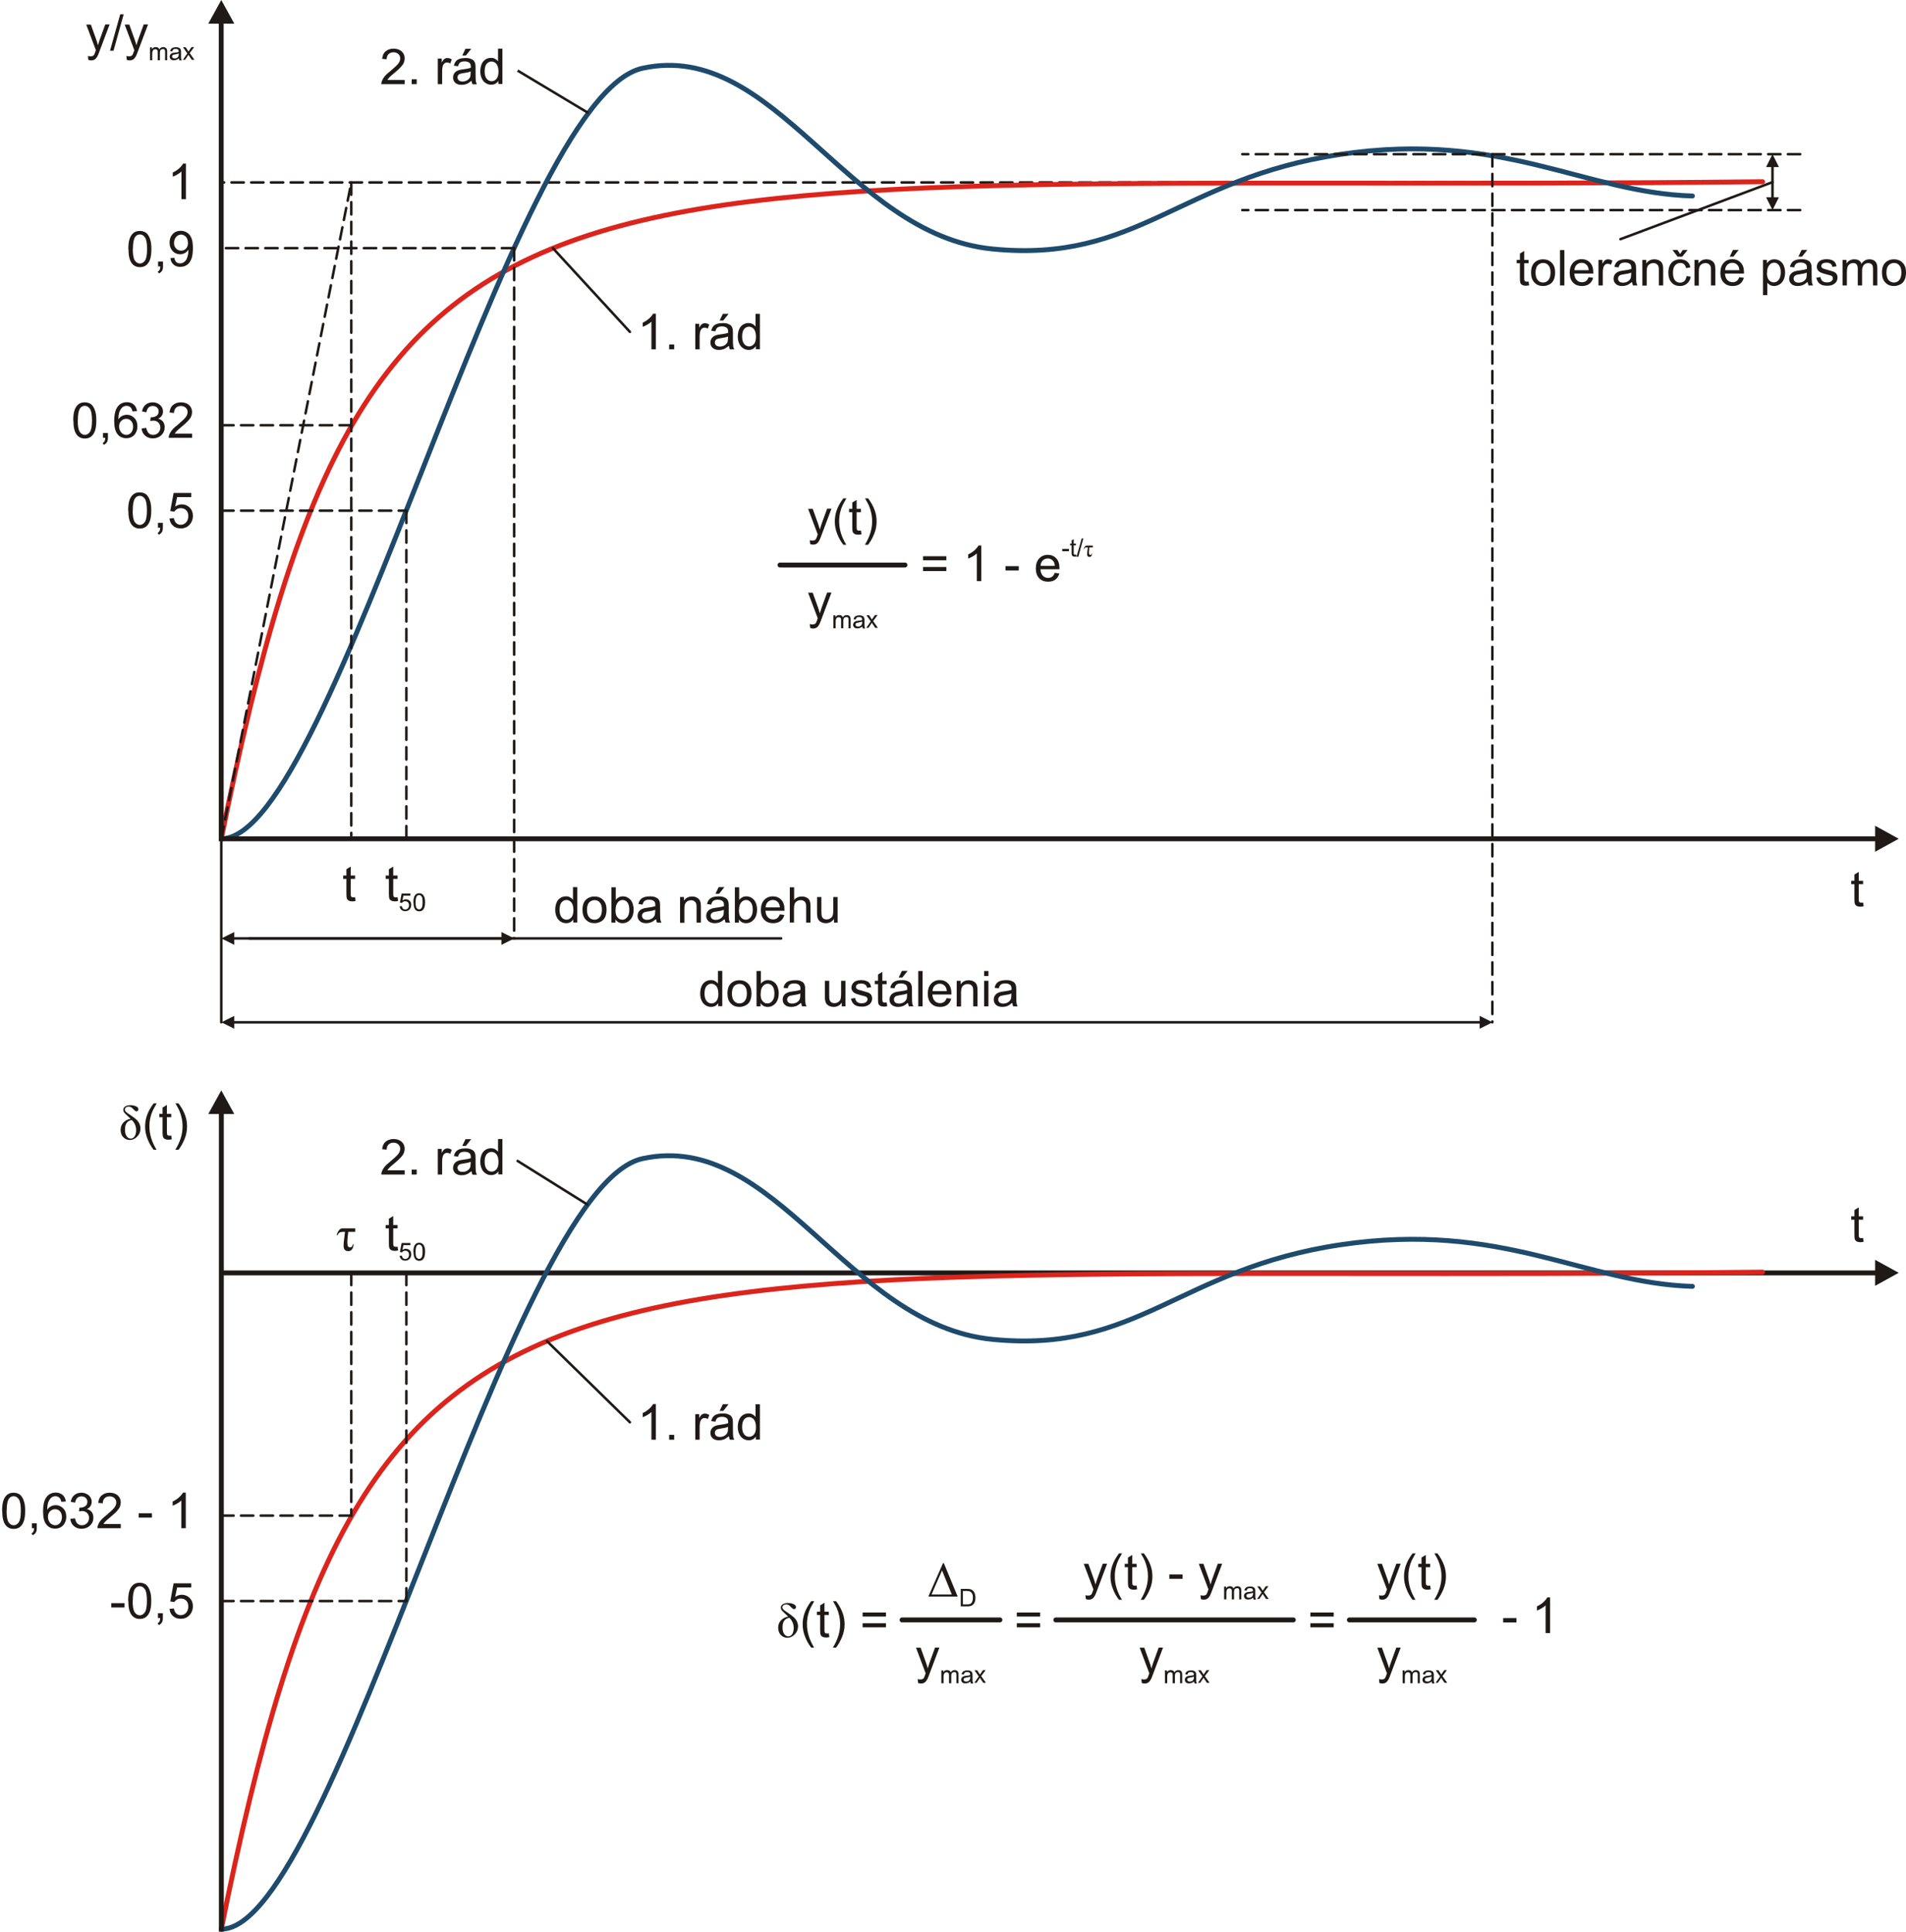 <?xml version="1.0" encoding="UTF-8"?>
<!DOCTYPE svg PUBLIC "-//W3C//DTD SVG 1.1//EN" "http://www.w3.org/Graphics/SVG/1.1/DTD/svg11.dtd">
<!-- Creator: CorelDRAW -->
<svg xmlns="http://www.w3.org/2000/svg" xml:space="preserve" width="100%" height="100%" style="shape-rendering:geometricPrecision; text-rendering:geometricPrecision; image-rendering:optimizeQuality; fill-rule:evenodd; clip-rule:evenodd"
viewBox="0 0 13.635 13.818"
 xmlns:xlink="http://www.w3.org/1999/xlink">
 <defs>
  <style type="text/css">
   <![CDATA[
    .str4 {stroke:#1F1A17;stroke-width:0.018}
    .str0 {stroke:#1F1A17;stroke-width:0.018;stroke-linecap:round;stroke-linejoin:round}
    .str5 {stroke:#1F1A17;stroke-width:0.035;stroke-linecap:round;stroke-linejoin:round}
    .str2 {stroke:#DA251D;stroke-width:0.035;stroke-linecap:round;stroke-linejoin:round}
    .str3 {stroke:#1E4A6C;stroke-width:0.035;stroke-linecap:round;stroke-linejoin:round}
    .str1 {stroke:#1F1A17;stroke-width:0.018;stroke-linecap:round;stroke-linejoin:round;stroke-dasharray:0.088 0.053}
    .fil1 {fill:none}
    .fil0 {fill:#1F1A17;fill-rule:nonzero}
   ]]>
  </style>
 </defs>
 <g id="Vrstva_x0020_1">
  <g>
   <path class="fil0" d="M13.429 9.123l-11.846 0 0 -0.035 11.846 0 0 0.035zm-0.015 -0.111l0.169 0.093 -0.169 0.093 0 -0.186z"/>
  </g>
  <line class="fil1 str0" x1="1.783" y1="6.713" x2="5.588" y2= "6.713" />
  <line class="fil1 str1" x1="12.601" y1="1.305" x2="1.583" y2= "1.305" />
  <path class="fil0" d="M0.632 0.429l-0.003 -0.029c0.007,0.002 0.013,0.003 0.018,0.003 0.007,0 0.012,-0.001 0.017,-0.003 0.004,-0.002 0.008,-0.005 0.01,-0.01 0.002,-0.003 0.005,-0.011 0.009,-0.023 0.001,-0.002 0.002,-0.004 0.003,-0.008l-0.069 -0.183 0.033 0 0.038 0.106c0.005,0.013 0.009,0.028 0.013,0.042 0.004,-0.014 0.008,-0.028 0.013,-0.042l0.039 -0.107 0.031 0 -0.07 0.186c-0.007,0.02 -0.013,0.034 -0.017,0.042 -0.006,0.01 -0.012,0.018 -0.019,0.022 -0.007,0.005 -0.016,0.007 -0.026,0.007 -0.006,0 -0.013,-0.001 -0.02,-0.004z"/>
  <polygon class="fil0" points="0.787,0.363 0.86,0.102 0.885,0.102 0.812,0.363 "/>
  <path class="fil0" d="M0.907 0.429l-0.003 -0.029c0.007,0.002 0.013,0.003 0.018,0.003 0.007,0 0.012,-0.001 0.017,-0.003 0.004,-0.002 0.008,-0.005 0.01,-0.01 0.002,-0.003 0.005,-0.011 0.009,-0.023 0.001,-0.002 0.002,-0.004 0.003,-0.008l-0.069 -0.183 0.033 0 0.038 0.106c0.005,0.013 0.009,0.028 0.013,0.042 0.004,-0.014 0.008,-0.028 0.013,-0.042l0.039 -0.107 0.031 0 -0.07 0.186c-0.007,0.02 -0.013,0.034 -0.017,0.042 -0.006,0.01 -0.012,0.018 -0.019,0.022 -0.007,0.005 -0.016,0.007 -0.026,0.007 -0.006,0 -0.013,-0.001 -0.02,-0.004z"/>
  <path class="fil0" d="M1.073 0.43l0 -0.091 0.014 0 0 0.013c0.003,-0.005 0.007,-0.008 0.011,-0.011 0.005,-0.003 0.01,-0.004 0.016,-0.004 0.007,0 0.012,0.001 0.017,0.004 0.004,0.003 0.007,0.007 0.009,0.012 0.007,-0.011 0.017,-0.016 0.028,-0.016 0.009,0 0.016,0.003 0.021,0.008 0.005,0.005 0.007,0.013 0.007,0.023l0 0.063 -0.015 0 0 -0.058c0,-0.006 -0,-0.011 -0.001,-0.013 -0.001,-0.003 -0.003,-0.005 -0.005,-0.007 -0.003,-0.002 -0.006,-0.002 -0.009,-0.002 -0.006,0 -0.012,0.002 -0.016,0.006 -0.004,0.004 -0.006,0.011 -0.006,0.021l0 0.053 -0.016 0 0 -0.059c0,-0.007 -0.001,-0.012 -0.004,-0.015 -0.003,-0.003 -0.007,-0.005 -0.012,-0.005 -0.004,0 -0.008,0.001 -0.012,0.003 -0.004,0.002 -0.006,0.006 -0.008,0.01 -0.002,0.004 -0.003,0.011 -0.003,0.019l0 0.047 -0.015 0z"/>
  <path class="fil0" d="M1.279 0.418c-0.006,0.005 -0.011,0.008 -0.017,0.01 -0.005,0.002 -0.011,0.003 -0.017,0.003 -0.01,0 -0.018,-0.002 -0.023,-0.007 -0.005,-0.005 -0.008,-0.011 -0.008,-0.019 0,-0.004 0.001,-0.009 0.003,-0.012 0.002,-0.004 0.005,-0.007 0.008,-0.009 0.003,-0.002 0.007,-0.004 0.011,-0.005 0.003,-0.001 0.008,-0.002 0.014,-0.002 0.013,-0.002 0.022,-0.003 0.028,-0.005 6e-005,-0.002 6e-005,-0.003 6e-005,-0.004 0,-0.006 -0.001,-0.011 -0.004,-0.013 -0.004,-0.004 -0.01,-0.005 -0.018,-0.005 -0.007,0 -0.013,0.001 -0.016,0.004 -0.003,0.003 -0.006,0.007 -0.008,0.014l-0.015 -0.002c0.001,-0.006 0.004,-0.012 0.007,-0.016 0.003,-0.004 0.008,-0.007 0.014,-0.009 0.006,-0.002 0.013,-0.003 0.021,-0.003 0.008,0 0.014,0.001 0.019,0.003 0.005,0.002 0.008,0.004 0.011,0.007 0.002,0.003 0.004,0.006 0.005,0.011 0.001,0.003 0.001,0.007 0.001,0.014l0 0.021c0,0.014 0,0.024 0.001,0.027 0.001,0.004 0.002,0.007 0.004,0.011l-0.016 0c-0.002,-0.003 -0.003,-0.007 -0.003,-0.011zm-0.001 -0.035c-0.006,0.002 -0.014,0.004 -0.025,0.006 -0.006,0.001 -0.011,0.002 -0.014,0.003 -0.003,0.001 -0.005,0.003 -0.006,0.005 -0.001,0.002 -0.002,0.005 -0.002,0.007 0,0.004 0.002,0.008 0.005,0.01 0.003,0.003 0.008,0.004 0.014,0.004 0.006,0 0.011,-0.001 0.016,-0.004 0.005,-0.003 0.008,-0.006 0.01,-0.011 0.002,-0.004 0.003,-0.009 0.003,-0.016l0 -0.006z"/>
  <path class="fil0" d="M1.307 0.43l0.033 -0.048 -0.031 -0.044 0.019 0 0.014 0.021c0.003,0.004 0.005,0.008 0.006,0.01 0.003,-0.004 0.005,-0.007 0.007,-0.01l0.015 -0.022 0.019 0 -0.032 0.043 0.034 0.048 -0.019 0 -0.019 -0.028 -0.005 -0.008 -0.024 0.036 -0.019 0z"/>
  <path class="fil0" d="M13.328 6.456l0.004 0.027c-0.009,0.002 -0.017,0.003 -0.023,0.003 -0.011,0 -0.02,-0.002 -0.026,-0.005 -0.006,-0.004 -0.011,-0.008 -0.013,-0.014 -0.003,-0.006 -0.004,-0.018 -0.004,-0.037l0 -0.105 -0.023 0 0 -0.024 0.023 0 0 -0.045 0.031 -0.019 0 0.064 0.031 0 0 0.024 -0.031 0 0 0.107c0,0.009 0.001,0.015 0.002,0.017 0.001,0.003 0.003,0.005 0.005,0.006 0.002,0.001 0.006,0.002 0.011,0.002 0.003,0 0.008,-0 0.014,-0.001z"/>
  <path class="fil1 str2" d="M1.583 6c1.074,-5.348 2.276,-4.604 11.026,-4.7"/>
  <path class="fil1 str3" d="M1.583 6c0.808,0 2.065,-5.306 3.014,-5.512 0.949,-0.206 1.462,1.19 2.502,1.293 1.04,0.103 1.338,-0.506 2.493,-0.677 1.154,-0.171 1.749,0.276 2.515,0.298"/>
  <g>
   <path class="fil0" d="M1.676 0.169l-0.186 0 0.093 -0.169 0.093 0.169zm-0.093 5.849l-0.018 -0.018 0 -5.846 0.035 0 0 5.846 -0.018 0.018zm0 0l-0.018 0 0 -0.018 0.018 0.018zm11.846 0l-11.846 0 0 -0.035 11.846 0 0 0.035zm-0.015 -0.111l0.169 0.093 -0.169 0.093 0 -0.186z"/>
  </g>
  <path class="fil0" d="M0.935 8.004c-0.006,-0.006 -0.014,-0.014 -0.024,-0.023 -0.011,-0.01 -0.019,-0.018 -0.023,-0.023 -0.004,-0.006 -0.006,-0.012 -0.006,-0.019 0,-0.01 0.005,-0.018 0.014,-0.024 0.009,-0.006 0.022,-0.009 0.037,-0.009 0.015,0 0.028,0.003 0.04,0.008 0.011,0.005 0.017,0.012 0.017,0.021 0,0.004 -0.001,0.008 -0.004,0.011 -0.003,0.003 -0.006,0.004 -0.01,0.004 -0.005,0 -0.011,-0.004 -0.019,-0.012 -0.007,-0.008 -0.013,-0.014 -0.018,-0.017 -0.005,-0.003 -0.011,-0.005 -0.017,-0.005 -0.009,0 -0.016,0.002 -0.021,0.006 -0.005,0.004 -0.008,0.009 -0.008,0.014 0,0.006 0.002,0.011 0.007,0.016 0.004,0.005 0.016,0.014 0.035,0.026 0.02,0.014 0.034,0.024 0.042,0.032 0.008,0.008 0.015,0.017 0.02,0.028 0.005,0.011 0.008,0.023 0.008,0.035 0,0.022 -0.008,0.041 -0.023,0.057 -0.015,0.016 -0.033,0.025 -0.053,0.025 -0.018,0 -0.034,-0.007 -0.047,-0.02 -0.013,-0.013 -0.019,-0.031 -0.019,-0.053 0,-0.021 0.007,-0.039 0.021,-0.053 0.014,-0.014 0.031,-0.023 0.052,-0.026zm0.008 0.008c-0.033,0.005 -0.049,0.028 -0.049,0.068 0,0.021 0.004,0.037 0.012,0.048 0.008,0.011 0.018,0.017 0.029,0.017 0.011,0 0.021,-0.006 0.028,-0.016 0.007,-0.011 0.011,-0.026 0.011,-0.045 0,-0.027 -0.01,-0.051 -0.031,-0.072z"/>
  <path class="fil0" d="M1.099 8.225c-0.017,-0.022 -0.032,-0.047 -0.043,-0.076 -0.012,-0.029 -0.018,-0.059 -0.018,-0.09 0,-0.027 0.004,-0.053 0.013,-0.079 0.01,-0.029 0.026,-0.058 0.048,-0.087l0.022 0c-0.014,0.024 -0.023,0.041 -0.028,0.051 -0.007,0.016 -0.013,0.032 -0.017,0.05 -0.005,0.021 -0.007,0.043 -0.007,0.065 0,0.055 0.017,0.11 0.051,0.166l-0.022 0z"/>
  <path class="fil0" d="M1.225 8.123l0.004 0.027c-0.009,0.002 -0.017,0.003 -0.023,0.003 -0.011,0 -0.02,-0.002 -0.026,-0.005 -0.006,-0.004 -0.011,-0.008 -0.013,-0.014 -0.003,-0.006 -0.004,-0.018 -0.004,-0.037l0 -0.105 -0.023 0 0 -0.024 0.023 0 0 -0.045 0.031 -0.019 0 0.064 0.031 0 0 0.024 -0.031 0 0 0.107c0,0.009 0.001,0.015 0.002,0.017 0.001,0.003 0.003,0.005 0.005,0.006 0.002,0.001 0.006,0.002 0.011,0.002 0.003,0 0.008,-0 0.014,-0.001z"/>
  <path class="fil0" d="M1.276 8.225l-0.022 0c0.034,-0.055 0.052,-0.11 0.052,-0.166 0,-0.022 -0.002,-0.043 -0.007,-0.064 -0.004,-0.017 -0.009,-0.034 -0.016,-0.05 -0.004,-0.01 -0.014,-0.028 -0.028,-0.052l0.022 0c0.022,0.029 0.038,0.058 0.048,0.087 0.009,0.025 0.013,0.051 0.013,0.079 0,0.031 -0.006,0.061 -0.018,0.09 -0.012,0.029 -0.026,0.054 -0.043,0.076z"/>
  <line class="fil1 str1" x1="1.583" y1="3.653" x2="2.907" y2= "3.653" />
  <line class="fil1 str1" x1="3.678" y1="1.775" x2="1.583" y2= "1.775" />
  <line class="fil1 str1" x1="1.583" y1="3.042" x2="2.513" y2= "3.042" />
  <line class="fil1 str1" x1="2.907" y1="3.653" x2="2.907" y2= "6" />
  <line class="fil1 str1" x1="2.513" y1="1.305" x2="2.513" y2= "6" />
  <path class="fil0" d="M1.329 1.425l-0.031 0 0 -0.198c-0.007,0.007 -0.017,0.014 -0.029,0.021 -0.012,0.007 -0.023,0.012 -0.033,0.016l0 -0.03c0.017,-0.008 0.033,-0.018 0.046,-0.03 0.013,-0.012 0.022,-0.023 0.028,-0.034l0.02 0 0 0.254z"/>
  <path class="fil0" d="M0.918 1.781c0,-0.03 0.003,-0.054 0.009,-0.072 0.006,-0.018 0.015,-0.032 0.027,-0.042 0.012,-0.01 0.027,-0.015 0.046,-0.015 0.014,0 0.025,0.003 0.036,0.008 0.01,0.005 0.019,0.013 0.025,0.024 0.007,0.01 0.012,0.023 0.016,0.038 0.004,0.015 0.006,0.035 0.006,0.06 0,0.03 -0.003,0.054 -0.009,0.072 -0.006,0.018 -0.015,0.032 -0.027,0.042 -0.012,0.01 -0.027,0.015 -0.046,0.015 -0.024,0 -0.043,-0.009 -0.057,-0.026 -0.017,-0.021 -0.025,-0.055 -0.025,-0.103zm0.032 0c0,0.041 0.005,0.069 0.015,0.083 0.01,0.014 0.022,0.021 0.036,0.021 0.014,0 0.026,-0.007 0.036,-0.021 0.01,-0.014 0.015,-0.041 0.015,-0.083 0,-0.042 -0.005,-0.069 -0.015,-0.083 -0.01,-0.014 -0.022,-0.021 -0.036,-0.021 -0.014,0 -0.026,0.006 -0.034,0.018 -0.011,0.015 -0.016,0.044 -0.016,0.085z"/>
  <path class="fil0" d="M1.131 1.906l0 -0.035 0.035 0 0 0.035c0,0.013 -0.002,0.023 -0.007,0.031 -0.005,0.008 -0.012,0.014 -0.022,0.019l-0.009 -0.013c0.007,-0.003 0.011,-0.007 0.014,-0.013 0.003,-0.006 0.005,-0.014 0.005,-0.024l-0.018 0z"/>
  <path class="fil0" d="M1.217 1.847l0.03 -0.003c0.003,0.014 0.007,0.024 0.014,0.031 0.007,0.006 0.016,0.009 0.027,0.009 0.01,0 0.018,-0.002 0.025,-0.007 0.007,-0.004 0.013,-0.01 0.018,-0.017 0.005,-0.007 0.008,-0.017 0.012,-0.03 0.003,-0.012 0.005,-0.025 0.005,-0.038 0,-0.001 -6e-005,-0.003 -0,-0.006 -0.006,0.01 -0.015,0.018 -0.025,0.024 -0.011,0.006 -0.022,0.009 -0.035,0.009 -0.021,0 -0.039,-0.008 -0.053,-0.023 -0.014,-0.015 -0.022,-0.035 -0.022,-0.06 0,-0.026 0.008,-0.046 0.023,-0.062 0.015,-0.016 0.034,-0.023 0.057,-0.023 0.016,0 0.031,0.004 0.045,0.013 0.014,0.009 0.024,0.021 0.031,0.038 0.007,0.016 0.011,0.04 0.011,0.071 0,0.032 -0.003,0.058 -0.01,0.077 -0.007,0.019 -0.017,0.034 -0.031,0.044 -0.014,0.01 -0.03,0.015 -0.049,0.015 -0.02,0 -0.036,-0.005 -0.048,-0.016 -0.013,-0.011 -0.02,-0.026 -0.023,-0.046zm0.127 -0.111c0,-0.018 -0.005,-0.032 -0.014,-0.042 -0.01,-0.01 -0.021,-0.016 -0.034,-0.016 -0.014,0 -0.026,0.006 -0.036,0.017 -0.01,0.011 -0.015,0.026 -0.015,0.044 0,0.016 0.005,0.029 0.015,0.039 0.01,0.01 0.022,0.015 0.036,0.015 0.014,0 0.026,-0.005 0.035,-0.015 0.009,-0.01 0.014,-0.024 0.014,-0.042z"/>
  <path class="fil0" d="M0.524 3.007c0,-0.03 0.003,-0.054 0.009,-0.072 0.006,-0.018 0.015,-0.032 0.027,-0.042 0.012,-0.01 0.027,-0.015 0.046,-0.015 0.014,0 0.025,0.003 0.036,0.008 0.01,0.005 0.019,0.013 0.025,0.024 0.007,0.01 0.012,0.023 0.016,0.038 0.004,0.015 0.006,0.035 0.006,0.06 0,0.03 -0.003,0.054 -0.009,0.072 -0.006,0.018 -0.015,0.032 -0.027,0.042 -0.012,0.01 -0.027,0.015 -0.046,0.015 -0.024,0 -0.043,-0.009 -0.057,-0.026 -0.017,-0.021 -0.025,-0.055 -0.025,-0.103zm0.032 0c0,0.041 0.005,0.069 0.015,0.083 0.01,0.014 0.022,0.021 0.036,0.021 0.014,0 0.026,-0.007 0.036,-0.021 0.01,-0.014 0.015,-0.041 0.015,-0.083 0,-0.042 -0.005,-0.069 -0.015,-0.083 -0.01,-0.014 -0.022,-0.021 -0.036,-0.021 -0.014,0 -0.026,0.006 -0.034,0.018 -0.011,0.015 -0.016,0.044 -0.016,0.085z"/>
  <path class="fil0" d="M0.737 3.132l0 -0.035 0.035 0 0 0.035c0,0.013 -0.002,0.023 -0.007,0.031 -0.005,0.008 -0.012,0.014 -0.022,0.019l-0.009 -0.013c0.007,-0.003 0.011,-0.007 0.014,-0.013 0.003,-0.006 0.005,-0.014 0.005,-0.024l-0.018 0z"/>
  <path class="fil0" d="M0.979 2.941l-0.031 0.002c-0.003,-0.012 -0.007,-0.021 -0.012,-0.027 -0.008,-0.009 -0.019,-0.013 -0.031,-0.013 -0.01,0 -0.019,0.003 -0.026,0.008 -0.01,0.007 -0.017,0.018 -0.023,0.031 -0.006,0.014 -0.009,0.033 -0.009,0.058 0.007,-0.011 0.017,-0.02 0.027,-0.025 0.011,-0.005 0.022,-0.008 0.034,-0.008 0.021,0 0.038,0.008 0.053,0.023 0.015,0.015 0.022,0.035 0.022,0.059 0,0.016 -0.003,0.031 -0.01,0.044 -0.007,0.014 -0.016,0.024 -0.028,0.031 -0.012,0.007 -0.025,0.011 -0.041,0.011 -0.026,0 -0.047,-0.009 -0.063,-0.029 -0.016,-0.019 -0.024,-0.05 -0.024,-0.094 0,-0.049 0.009,-0.084 0.027,-0.106 0.016,-0.019 0.037,-0.029 0.064,-0.029 0.02,0 0.036,0.006 0.049,0.017 0.013,0.011 0.02,0.027 0.023,0.046zm-0.127 0.109c0,0.011 0.002,0.021 0.007,0.031 0.005,0.01 0.011,0.017 0.019,0.022 0.008,0.005 0.017,0.008 0.026,0.008 0.013,0 0.024,-0.005 0.034,-0.016 0.009,-0.011 0.014,-0.025 0.014,-0.043 0,-0.017 -0.005,-0.031 -0.014,-0.041 -0.009,-0.01 -0.021,-0.015 -0.035,-0.015 -0.014,0 -0.026,0.005 -0.036,0.015 -0.01,0.01 -0.015,0.023 -0.015,0.04z"/>
  <path class="fil0" d="M1.015 3.065l0.031 -0.004c0.004,0.018 0.01,0.03 0.018,0.038 0.009,0.008 0.019,0.012 0.031,0.012 0.015,0 0.027,-0.005 0.037,-0.015 0.01,-0.01 0.015,-0.023 0.015,-0.038 0,-0.014 -0.005,-0.026 -0.014,-0.035 -0.009,-0.009 -0.021,-0.014 -0.036,-0.014 -0.006,0 -0.013,0.001 -0.022,0.003l0.003 -0.027c0.002,0 0.004,0 0.005,0 0.013,0 0.025,-0.003 0.036,-0.01 0.011,-0.007 0.016,-0.018 0.016,-0.032 0,-0.011 -0.004,-0.021 -0.012,-0.028 -0.008,-0.007 -0.018,-0.011 -0.03,-0.011 -0.012,0 -0.022,0.004 -0.03,0.011 -0.008,0.008 -0.013,0.019 -0.016,0.034l-0.031 -0.006c0.004,-0.021 0.012,-0.037 0.026,-0.048 0.013,-0.011 0.03,-0.017 0.05,-0.017 0.014,0 0.026,0.003 0.038,0.009 0.012,0.006 0.02,0.014 0.027,0.024 0.006,0.01 0.009,0.021 0.009,0.033 0,0.011 -0.003,0.021 -0.009,0.03 -0.006,0.009 -0.015,0.016 -0.026,0.021 0.015,0.003 0.027,0.011 0.035,0.021 0.008,0.011 0.012,0.024 0.012,0.041 0,0.022 -0.008,0.041 -0.024,0.056 -0.016,0.015 -0.036,0.023 -0.061,0.023 -0.022,0 -0.041,-0.007 -0.055,-0.02 -0.015,-0.013 -0.023,-0.03 -0.025,-0.051z"/>
  <path class="fil0" d="M1.374 3.102l0 0.03 -0.167 0c-0,-0.007 0.001,-0.015 0.004,-0.022 0.004,-0.011 0.011,-0.023 0.02,-0.034 0.009,-0.011 0.023,-0.024 0.041,-0.038 0.027,-0.023 0.046,-0.04 0.056,-0.053 0.01,-0.013 0.014,-0.026 0.014,-0.037 0,-0.012 -0.004,-0.023 -0.013,-0.031 -0.009,-0.008 -0.02,-0.013 -0.034,-0.013 -0.015,0 -0.027,0.004 -0.036,0.013 -0.009,0.009 -0.014,0.021 -0.014,0.037l-0.032 -0.003c0.002,-0.024 0.01,-0.042 0.025,-0.054 0.014,-0.012 0.033,-0.019 0.057,-0.019 0.024,0 0.043,0.007 0.058,0.02 0.014,0.013 0.021,0.03 0.021,0.05 0,0.01 -0.002,0.02 -0.006,0.03 -0.004,0.01 -0.011,0.02 -0.021,0.031 -0.01,0.011 -0.026,0.026 -0.048,0.044 -0.019,0.016 -0.031,0.026 -0.036,0.032 -0.005,0.006 -0.01,0.011 -0.013,0.017l0.124 0z"/>
  <path class="fil0" d="M0.917 3.651c0,-0.03 0.003,-0.054 0.009,-0.072 0.006,-0.018 0.015,-0.032 0.027,-0.042 0.012,-0.01 0.027,-0.015 0.046,-0.015 0.014,0 0.025,0.003 0.036,0.008 0.01,0.005 0.019,0.013 0.025,0.024 0.007,0.01 0.012,0.023 0.016,0.038 0.004,0.015 0.006,0.035 0.006,0.06 0,0.03 -0.003,0.054 -0.009,0.072 -0.006,0.018 -0.015,0.032 -0.027,0.042 -0.012,0.01 -0.027,0.015 -0.046,0.015 -0.024,0 -0.043,-0.009 -0.057,-0.026 -0.017,-0.021 -0.025,-0.055 -0.025,-0.103zm0.032 0c0,0.041 0.005,0.069 0.015,0.083 0.01,0.014 0.022,0.021 0.036,0.021 0.014,0 0.026,-0.007 0.036,-0.021 0.01,-0.014 0.015,-0.041 0.015,-0.083 0,-0.042 -0.005,-0.069 -0.015,-0.083 -0.01,-0.014 -0.022,-0.021 -0.036,-0.021 -0.014,0 -0.026,0.006 -0.034,0.018 -0.011,0.015 -0.016,0.044 -0.016,0.085z"/>
  <path class="fil0" d="M1.13 3.775l0 -0.035 0.035 0 0 0.035c0,0.013 -0.002,0.023 -0.007,0.031 -0.005,0.008 -0.012,0.014 -0.022,0.019l-0.009 -0.013c0.007,-0.003 0.011,-0.007 0.014,-0.013 0.003,-0.006 0.005,-0.014 0.005,-0.024l-0.018 0z"/>
  <path class="fil0" d="M1.211 3.709l0.033 -0.003c0.002,0.016 0.008,0.028 0.017,0.036 0.009,0.008 0.019,0.012 0.032,0.012 0.015,0 0.028,-0.006 0.038,-0.017 0.01,-0.011 0.016,-0.026 0.016,-0.045 0,-0.018 -0.005,-0.032 -0.015,-0.042 -0.01,-0.01 -0.023,-0.015 -0.039,-0.015 -0.01,0 -0.019,0.002 -0.027,0.007 -0.008,0.005 -0.014,0.01 -0.019,0.018l-0.029 -0.004 0.024 -0.13 0.126 0 0 0.03 -0.101 0 -0.014 0.068c0.015,-0.011 0.031,-0.016 0.048,-0.016 0.022,0 0.041,0.008 0.056,0.023 0.015,0.015 0.023,0.035 0.023,0.059 0,0.023 -0.007,0.043 -0.02,0.059 -0.016,0.02 -0.038,0.031 -0.066,0.031 -0.023,0 -0.042,-0.006 -0.056,-0.019 -0.015,-0.013 -0.023,-0.03 -0.025,-0.051z"/>
  <line class="fil1 str1" x1="3.678" y1="1.775" x2="3.678" y2= "6.713" />
  <path class="fil0" d="M2.54 6.418l0.004 0.027c-0.009,0.002 -0.017,0.003 -0.023,0.003 -0.011,0 -0.02,-0.002 -0.026,-0.005 -0.006,-0.004 -0.011,-0.008 -0.013,-0.014 -0.003,-0.006 -0.004,-0.018 -0.004,-0.037l0 -0.105 -0.023 0 0 -0.024 0.023 0 0 -0.045 0.031 -0.019 0 0.064 0.031 0 0 0.024 -0.031 0 0 0.107c0,0.009 0.001,0.015 0.002,0.017 0.001,0.003 0.003,0.005 0.005,0.006 0.002,0.001 0.006,0.002 0.011,0.002 0.003,0 0.008,-0 0.014,-0.001z"/>
  <path class="fil0" d="M2.844 6.418l0.004 0.027c-0.009,0.002 -0.017,0.003 -0.023,0.003 -0.011,0 -0.02,-0.002 -0.026,-0.005 -0.006,-0.004 -0.011,-0.008 -0.013,-0.014 -0.003,-0.006 -0.004,-0.018 -0.004,-0.037l0 -0.105 -0.023 0 0 -0.024 0.023 0 0 -0.045 0.031 -0.019 0 0.064 0.031 0 0 0.024 -0.031 0 0 0.107c0,0.009 0.001,0.015 0.002,0.017 0.001,0.003 0.003,0.005 0.005,0.006 0.002,0.001 0.006,0.002 0.011,0.002 0.003,0 0.008,-0 0.014,-0.001z"/>
  <path class="fil0" d="M2.859 6.483l0.016 -0.001c0.001,0.008 0.004,0.014 0.008,0.018 0.004,0.004 0.01,0.006 0.016,0.006 0.007,0 0.014,-0.003 0.019,-0.008 0.005,-0.006 0.008,-0.013 0.008,-0.022 0,-0.009 -0.003,-0.016 -0.007,-0.021 -0.005,-0.005 -0.011,-0.008 -0.02,-0.008 -0.005,0 -0.01,0.001 -0.014,0.003 -0.004,0.002 -0.007,0.005 -0.009,0.009l-0.015 -0.002 0.012 -0.065 0.063 0 0 0.015 -0.05 0 -0.007 0.034c0.008,-0.005 0.016,-0.008 0.024,-0.008 0.011,0 0.02,0.004 0.028,0.011 0.008,0.008 0.011,0.017 0.011,0.029 0,0.011 -0.003,0.021 -0.01,0.03 -0.008,0.01 -0.019,0.015 -0.033,0.015 -0.011,0 -0.021,-0.003 -0.028,-0.01 -0.007,-0.006 -0.011,-0.015 -0.012,-0.026z"/>
  <path class="fil0" d="M2.957 6.454c0,-0.015 0.002,-0.027 0.005,-0.036 0.003,-0.009 0.008,-0.016 0.014,-0.021 0.006,-0.005 0.014,-0.007 0.023,-0.007 0.007,0 0.013,0.001 0.018,0.004 0.005,0.003 0.009,0.007 0.013,0.012 0.003,0.005 0.006,0.011 0.008,0.019 0.002,0.007 0.003,0.017 0.003,0.03 0,0.015 -0.002,0.027 -0.005,0.036 -0.003,0.009 -0.008,0.016 -0.014,0.021 -0.006,0.005 -0.014,0.007 -0.023,0.007 -0.012,0 -0.022,-0.004 -0.029,-0.013 -0.008,-0.011 -0.012,-0.028 -0.012,-0.051zm0.016 0c0,0.021 0.002,0.035 0.007,0.041 0.005,0.007 0.011,0.01 0.018,0.01 0.007,0 0.013,-0.003 0.018,-0.01 0.005,-0.007 0.007,-0.021 0.007,-0.041 0,-0.021 -0.002,-0.035 -0.007,-0.041 -0.005,-0.007 -0.011,-0.01 -0.018,-0.01 -0.007,0 -0.013,0.003 -0.017,0.009 -0.005,0.008 -0.008,0.022 -0.008,0.043z"/>
  <line class="fil1 str0" x1="1.583" y1="2.488" x2="1.583" y2= "7.313" />
  <g>
   <path class="fil0" d="M1.584 6.713l0.092 -0.046 0 0.092 -0.092 -0.046zm0.091 -0.009l0 0.018 -0 -1e-005 -0 -4e-005 -0 -5e-005 -0 -8e-005 -0 -0 -0 -0 -0 -0 -0 -0 -0 -0 -0 -0 -0 -0 -0 -0 -0 -0 -0 -0 -0 -0 -0 -0 -0 -0 -0 -0 -0 -0 -0 -0 -0 -0 -0 -0 -0 -0 -0 -0 -0 -0 -0 -0 -0 -0 -0 -0 -8e-005 -0 -5e-005 -0 -4e-005 -0 -1e-005 -0 1e-005 -0 4e-005 -0 5e-005 -0 8e-005 -0 0 -0 0 -0 0 -0 0 -0 0 -0 0 -0 0 -0 0 -0 0 -0 0 -0 0 -0 0 -0 0 -0 0 -0 0 -0 0 -0 0 -0 0 -0 0 -0 0 -0 0 -0 0 -0 0 -0 0 -0 0 -8e-005 0 -5e-005 0 -4e-005 0 -1e-005zm1.913 0.018l-1.913 0 0 -0.018 1.913 0 0 0.018zm0.091 -0.009l-0.092 0.046 0 -0.092 0.092 0.046zm-0.091 0.009l0 -0.018 0 1e-005 0 4e-005 0 5e-005 0 8e-005 0 0 0 0 0 0 0 0 0 0 0 0 0 0 0 0 0 0 0 0 0 0 0 0 0 0 0 0 0 0 0 0 0 0 0 0 0 0 0 0 0 0 0 0 0 0 0 0 8e-005 0 5e-005 0 4e-005 0 1e-005 0 -1e-005 0 -4e-005 0 -5e-005 0 -8e-005 0 -0 0 -0 0 -0 0 -0 0 -0 0 -0 0 -0 0 -0 0 -0 0 -0 0 -0 0 -0 0 -0 0 -0 0 -0 0 -0 0 -0 0 -0 0 -0 0 -0 0 -0 0 -0 0 -0 0 -0 0 -0 8e-005 -0 5e-005 -0 4e-005 -0 1e-005z"/>
  </g>
  <g>
   <path class="fil0" d="M1.584 7.313l0.092 -0.046 0 0.092 -0.092 -0.046zm0.091 -0.009l0 0.018 -0 -1e-005 -0 -4e-005 -0 -5e-005 -0 -8e-005 -0 -0 -0 -0 -0 -0 -0 -0 -0 -0 -0 -0 -0 -0 -0 -0 -0 -0 -0 -0 -0 -0 -0 -0 -0 -0 -0 -0 -0 -0 -0 -0 -0 -0 -0 -0 -0 -0 -0 -0 -0 -0 -0 -0 -0 -0 -0 -0 -8e-005 -0 -5e-005 -0 -4e-005 -0 -1e-005 -0 1e-005 -0 4e-005 -0 5e-005 -0 8e-005 -0 0 -0 0 -0 0 -0 0 -0 0 -0 0 -0 0 -0 0 -0 0 -0 0 -0 0 -0 0 -0 0 -0 0 -0 0 -0 0 -0 0 -0 0 -0 0 -0 0 -0 0 -0 0 -0 0 -0 0 -0 0 -8e-005 0 -5e-005 0 -4e-005 0 -1e-005zm8.911 0.018l-8.911 0 0 -0.018 8.911 0 0 0.018zm0.091 -0.009l-0.092 0.046 0 -0.092 0.092 0.046zm-0.091 0.009l0 -0.018 0 1e-005 0 4e-005 0 5e-005 0 8e-005 0 0 0 0 0 0 0 0 0 0 0 0 0 0 0 0 0 0 0 0 0 0 0 0 0 0 0 0 0 0 0 0 0 0 0 0 0 0 0 0 0 0 0 0 0 0 0 0 8e-005 0 5e-005 0 4e-005 0 1e-005 0 -1e-005 0 -4e-005 0 -5e-005 0 -8e-005 0 -0 0 -0 0 -0 0 -0 0 -0 0 -0 0 -0 0 -0 0 -0 0 -0 0 -0 0 -0 0 -0 0 -0 0 -0 0 -0 0 -0 0 -0 0 -0 0 -0 0 -0 0 -0 0 -0 0 -0 0 -0 8e-005 -0 5e-005 -0 4e-005 -0 1e-005z"/>
  </g>
  <line class="fil1 str1" x1="12.878" y1="1.103" x2="8.887" y2= "1.103" />
  <line class="fil1 str1" x1="12.878" y1="1.503" x2="8.887" y2= "1.503" />
  <line class="fil1 str1" x1="10.676" y1="1.103" x2="10.676" y2= "7.313" />
  <path class="fil0" d="M4.101 6.6l0 -0.023c-0.012,0.018 -0.029,0.027 -0.051,0.027 -0.015,0 -0.028,-0.004 -0.04,-0.012 -0.012,-0.008 -0.022,-0.019 -0.028,-0.034 -0.007,-0.014 -0.01,-0.031 -0.01,-0.05 0,-0.018 0.003,-0.035 0.009,-0.05 0.006,-0.015 0.015,-0.026 0.027,-0.034 0.012,-0.008 0.026,-0.012 0.041,-0.012 0.011,0 0.021,0.002 0.029,0.007 0.009,0.005 0.016,0.011 0.021,0.018l0 -0.091 0.031 0 0 0.253 -0.029 0zm-0.098 -0.091c0,0.023 0.005,0.041 0.015,0.053 0.01,0.012 0.022,0.017 0.035,0.017 0.014,0 0.025,-0.006 0.035,-0.017 0.009,-0.011 0.014,-0.028 0.014,-0.051 0,-0.025 -0.005,-0.043 -0.014,-0.055 -0.01,-0.012 -0.022,-0.018 -0.036,-0.018 -0.014,0 -0.025,0.006 -0.035,0.017 -0.009,0.011 -0.014,0.029 -0.014,0.053z"/>
  <path class="fil0" d="M4.167 6.508c0,-0.034 0.009,-0.059 0.028,-0.075 0.016,-0.014 0.035,-0.02 0.058,-0.02 0.025,0 0.046,0.008 0.062,0.025 0.016,0.016 0.024,0.039 0.024,0.068 0,0.024 -0.004,0.042 -0.011,0.056 -0.007,0.014 -0.017,0.024 -0.031,0.031 -0.014,0.007 -0.028,0.011 -0.044,0.011 -0.026,0 -0.046,-0.008 -0.062,-0.025 -0.016,-0.016 -0.024,-0.04 -0.024,-0.071zm0.032 0c0,0.023 0.005,0.041 0.015,0.053 0.01,0.012 0.023,0.018 0.039,0.018 0.015,0 0.028,-0.006 0.038,-0.018 0.01,-0.012 0.015,-0.03 0.015,-0.054 0,-0.023 -0.005,-0.04 -0.015,-0.051 -0.01,-0.012 -0.023,-0.017 -0.038,-0.017 -0.015,0 -0.028,0.006 -0.039,0.017 -0.01,0.012 -0.015,0.029 -0.015,0.052z"/>
  <path class="fil0" d="M4.403 6.6l-0.029 0 0 -0.253 0.031 0 0 0.09c0.013,-0.016 0.03,-0.025 0.05,-0.025 0.011,0 0.022,0.002 0.032,0.007 0.01,0.005 0.018,0.011 0.025,0.019 0.006,0.008 0.012,0.018 0.015,0.03 0.004,0.012 0.006,0.024 0.006,0.037 0,0.031 -0.008,0.056 -0.023,0.073 -0.015,0.017 -0.034,0.026 -0.056,0.026 -0.022,0 -0.039,-0.009 -0.051,-0.027l0 0.023zm-0 -0.093c0,0.022 0.003,0.038 0.009,0.048 0.01,0.016 0.023,0.024 0.04,0.024 0.014,0 0.025,-0.006 0.035,-0.018 0.01,-0.012 0.015,-0.029 0.015,-0.053 0,-0.024 -0.005,-0.042 -0.014,-0.053 -0.009,-0.011 -0.021,-0.017 -0.034,-0.017 -0.014,0 -0.025,0.006 -0.035,0.018 -0.01,0.012 -0.015,0.029 -0.015,0.051z"/>
  <path class="fil0" d="M4.69 6.577c-0.012,0.01 -0.023,0.017 -0.033,0.021 -0.011,0.004 -0.022,0.006 -0.034,0.006 -0.02,0 -0.036,-0.005 -0.046,-0.015 -0.011,-0.01 -0.016,-0.022 -0.016,-0.038 0,-0.009 0.002,-0.017 0.006,-0.025 0.004,-0.007 0.009,-0.013 0.016,-0.018 0.007,-0.004 0.014,-0.008 0.022,-0.01 0.006,-0.002 0.015,-0.003 0.028,-0.005 0.025,-0.003 0.044,-0.007 0.055,-0.011 0,-0.004 0,-0.007 0,-0.008 0,-0.013 -0.003,-0.022 -0.009,-0.027 -0.008,-0.007 -0.02,-0.011 -0.035,-0.011 -0.015,0 -0.025,0.003 -0.032,0.008 -0.007,0.005 -0.012,0.014 -0.015,0.027l-0.03 -0.004c0.003,-0.013 0.007,-0.023 0.014,-0.031 0.006,-0.008 0.015,-0.014 0.027,-0.018 0.012,-0.004 0.026,-0.006 0.042,-0.006 0.016,0 0.028,0.002 0.038,0.006 0.01,0.004 0.017,0.008 0.022,0.014 0.005,0.006 0.008,0.013 0.01,0.021 0.001,0.005 0.002,0.015 0.002,0.029l0 0.041c0,0.029 0.001,0.047 0.002,0.055 0.001,0.008 0.004,0.015 0.008,0.022l-0.032 0c-0.003,-0.006 -0.005,-0.014 -0.006,-0.023zm-0.003 -0.069c-0.011,0.005 -0.028,0.009 -0.051,0.012 -0.013,0.002 -0.022,0.004 -0.027,0.006 -0.005,0.002 -0.009,0.006 -0.012,0.01 -0.003,0.004 -0.004,0.009 -0.004,0.015 0,0.008 0.003,0.015 0.009,0.021 0.006,0.005 0.015,0.008 0.027,0.008 0.012,0 0.023,-0.003 0.032,-0.008 0.009,-0.005 0.016,-0.012 0.021,-0.021 0.003,-0.007 0.005,-0.017 0.005,-0.031l0 -0.011z"/>
  <path class="fil0" d="M4.865 6.6l0 -0.183 0.028 0 0 0.026c0.013,-0.02 0.033,-0.03 0.058,-0.03 0.011,0 0.021,0.002 0.03,0.006 0.009,0.004 0.016,0.009 0.021,0.016 0.005,0.006 0.008,0.014 0.01,0.023 0.001,0.006 0.002,0.016 0.002,0.03l0 0.112 -0.031 0 0 -0.111c0,-0.013 -0.001,-0.022 -0.004,-0.028 -0.002,-0.006 -0.007,-0.011 -0.013,-0.015 -0.006,-0.004 -0.013,-0.006 -0.022,-0.006 -0.013,0 -0.025,0.004 -0.034,0.013 -0.01,0.008 -0.014,0.024 -0.014,0.048l0 0.1 -0.031 0z"/>
  <path class="fil0" d="M5.181 6.577c-0.012,0.01 -0.023,0.017 -0.033,0.021 -0.011,0.004 -0.022,0.006 -0.034,0.006 -0.02,0 -0.036,-0.005 -0.046,-0.015 -0.011,-0.01 -0.016,-0.022 -0.016,-0.038 0,-0.009 0.002,-0.017 0.006,-0.025 0.004,-0.007 0.009,-0.013 0.016,-0.018 0.007,-0.004 0.014,-0.008 0.022,-0.01 0.006,-0.002 0.015,-0.003 0.028,-0.005 0.025,-0.003 0.044,-0.007 0.055,-0.011 0,-0.004 0,-0.007 0,-0.008 0,-0.013 -0.003,-0.022 -0.009,-0.027 -0.008,-0.007 -0.02,-0.011 -0.035,-0.011 -0.015,0 -0.025,0.003 -0.032,0.008 -0.007,0.005 -0.012,0.014 -0.015,0.027l-0.03 -0.004c0.003,-0.013 0.007,-0.023 0.014,-0.031 0.006,-0.008 0.015,-0.014 0.027,-0.018 0.012,-0.004 0.026,-0.006 0.042,-0.006 0.016,0 0.028,0.002 0.038,0.006 0.01,0.004 0.017,0.008 0.022,0.014 0.005,0.006 0.008,0.013 0.01,0.021 0.001,0.005 0.002,0.015 0.002,0.029l0 0.041c0,0.029 0.001,0.047 0.002,0.055 0.001,0.008 0.004,0.015 0.008,0.022l-0.032 0c-0.003,-0.006 -0.005,-0.014 -0.006,-0.023zm-0.003 -0.069c-0.011,0.005 -0.028,0.009 -0.051,0.012 -0.013,0.002 -0.022,0.004 -0.027,0.006 -0.005,0.002 -0.009,0.006 -0.012,0.01 -0.003,0.004 -0.004,0.009 -0.004,0.015 0,0.008 0.003,0.015 0.009,0.021 0.006,0.005 0.015,0.008 0.027,0.008 0.012,0 0.023,-0.003 0.032,-0.008 0.009,-0.005 0.016,-0.012 0.021,-0.021 0.003,-0.007 0.005,-0.017 0.005,-0.031l0 -0.011zm-0.06 -0.114l0.023 -0.048 0.041 0 -0.038 0.048 -0.026 0z"/>
  <path class="fil0" d="M5.286 6.6l-0.029 0 0 -0.253 0.031 0 0 0.09c0.013,-0.016 0.03,-0.025 0.05,-0.025 0.011,0 0.022,0.002 0.032,0.007 0.01,0.005 0.018,0.011 0.025,0.019 0.006,0.008 0.012,0.018 0.015,0.03 0.004,0.012 0.006,0.024 0.006,0.037 0,0.031 -0.008,0.056 -0.023,0.073 -0.015,0.017 -0.034,0.026 -0.056,0.026 -0.022,0 -0.039,-0.009 -0.051,-0.027l0 0.023zm-0 -0.093c0,0.022 0.003,0.038 0.009,0.048 0.01,0.016 0.023,0.024 0.04,0.024 0.014,0 0.025,-0.006 0.035,-0.018 0.01,-0.012 0.015,-0.029 0.015,-0.053 0,-0.024 -0.005,-0.042 -0.014,-0.053 -0.009,-0.011 -0.021,-0.017 -0.034,-0.017 -0.014,0 -0.025,0.006 -0.035,0.018 -0.01,0.012 -0.015,0.029 -0.015,0.051z"/>
  <path class="fil0" d="M5.579 6.541l0.032 0.004c-0.005,0.019 -0.014,0.033 -0.028,0.044 -0.014,0.01 -0.031,0.015 -0.052,0.015 -0.027,0 -0.048,-0.008 -0.064,-0.025 -0.016,-0.016 -0.024,-0.04 -0.024,-0.069 0,-0.031 0.008,-0.055 0.024,-0.072 0.016,-0.017 0.036,-0.026 0.062,-0.026 0.024,0 0.044,0.008 0.06,0.025 0.016,0.017 0.023,0.04 0.023,0.07 0,0.002 -6e-005,0.005 -0,0.008l-0.136 0c0.001,0.02 0.007,0.036 0.017,0.046 0.01,0.011 0.023,0.016 0.038,0.016 0.011,0 0.021,-0.003 0.029,-0.009 0.008,-0.006 0.014,-0.015 0.019,-0.029zm-0.102 -0.05l0.102 0c-0.001,-0.015 -0.005,-0.027 -0.012,-0.035 -0.01,-0.012 -0.023,-0.018 -0.038,-0.018 -0.014,0 -0.026,0.005 -0.036,0.014 -0.01,0.01 -0.015,0.022 -0.016,0.038z"/>
  <path class="fil0" d="M5.65 6.6l0 -0.253 0.031 0 0 0.091c0.014,-0.017 0.033,-0.025 0.055,-0.025 0.014,0 0.025,0.003 0.035,0.008 0.01,0.005 0.017,0.013 0.021,0.022 0.004,0.009 0.006,0.023 0.006,0.041l0 0.116 -0.031 0 0 -0.116c0,-0.015 -0.003,-0.027 -0.01,-0.034 -0.007,-0.007 -0.016,-0.011 -0.029,-0.011 -0.009,0 -0.018,0.002 -0.026,0.007 -0.008,0.005 -0.014,0.011 -0.017,0.019 -0.003,0.008 -0.005,0.019 -0.005,0.034l0 0.1 -0.031 0z"/>
  <path class="fil0" d="M5.966 6.6l0 -0.027c-0.014,0.021 -0.034,0.031 -0.058,0.031 -0.011,0 -0.021,-0.002 -0.03,-0.006 -0.009,-0.004 -0.016,-0.009 -0.021,-0.016 -0.005,-0.006 -0.008,-0.014 -0.01,-0.023 -0.001,-0.006 -0.002,-0.016 -0.002,-0.029l0 -0.113 0.031 0 0 0.101c0,0.016 0.001,0.027 0.002,0.033 0.002,0.008 0.006,0.015 0.012,0.019 0.006,0.005 0.014,0.007 0.023,0.007 0.009,0 0.018,-0.002 0.026,-0.007 0.008,-0.005 0.014,-0.011 0.017,-0.019 0.003,-0.008 0.005,-0.02 0.005,-0.036l0 -0.098 0.031 0 0 0.183 -0.028 0z"/>
  <path class="fil0" d="M5.138 7.199l0 -0.023c-0.012,0.018 -0.029,0.027 -0.051,0.027 -0.015,0 -0.028,-0.004 -0.04,-0.012 -0.012,-0.008 -0.022,-0.019 -0.028,-0.034 -0.007,-0.014 -0.01,-0.031 -0.01,-0.05 0,-0.018 0.003,-0.035 0.009,-0.05 0.006,-0.015 0.015,-0.026 0.027,-0.034 0.012,-0.008 0.026,-0.012 0.041,-0.012 0.011,0 0.021,0.002 0.029,0.007 0.009,0.005 0.016,0.011 0.021,0.018l0 -0.091 0.031 0 0 0.253 -0.029 0zm-0.098 -0.091c0,0.023 0.005,0.041 0.015,0.053 0.01,0.012 0.022,0.017 0.035,0.017 0.014,0 0.025,-0.006 0.035,-0.017 0.009,-0.011 0.014,-0.028 0.014,-0.051 0,-0.025 -0.005,-0.043 -0.014,-0.055 -0.01,-0.012 -0.022,-0.018 -0.036,-0.018 -0.014,0 -0.025,0.006 -0.035,0.017 -0.009,0.011 -0.014,0.029 -0.014,0.053z"/>
  <path class="fil0" d="M5.204 7.107c0,-0.034 0.009,-0.059 0.028,-0.075 0.016,-0.014 0.035,-0.02 0.058,-0.02 0.025,0 0.046,0.008 0.062,0.025 0.016,0.016 0.024,0.039 0.024,0.068 0,0.024 -0.004,0.042 -0.011,0.056 -0.007,0.014 -0.017,0.024 -0.031,0.031 -0.014,0.007 -0.028,0.011 -0.044,0.011 -0.026,0 -0.046,-0.008 -0.062,-0.025 -0.016,-0.016 -0.024,-0.04 -0.024,-0.071zm0.032 0c0,0.023 0.005,0.041 0.015,0.053 0.01,0.012 0.023,0.018 0.039,0.018 0.015,0 0.028,-0.006 0.038,-0.018 0.01,-0.012 0.015,-0.03 0.015,-0.054 0,-0.023 -0.005,-0.04 -0.015,-0.051 -0.01,-0.012 -0.023,-0.017 -0.038,-0.017 -0.015,0 -0.028,0.006 -0.039,0.017 -0.01,0.012 -0.015,0.029 -0.015,0.052z"/>
  <path class="fil0" d="M5.441 7.199l-0.029 0 0 -0.253 0.031 0 0 0.09c0.013,-0.016 0.03,-0.025 0.05,-0.025 0.011,0 0.022,0.002 0.032,0.007 0.01,0.005 0.018,0.011 0.025,0.019 0.006,0.008 0.012,0.018 0.015,0.03 0.004,0.012 0.006,0.024 0.006,0.037 0,0.031 -0.008,0.056 -0.023,0.073 -0.015,0.017 -0.034,0.026 -0.056,0.026 -0.022,0 -0.039,-0.009 -0.051,-0.027l0 0.023zm-0 -0.093c0,0.022 0.003,0.038 0.009,0.048 0.01,0.016 0.023,0.024 0.04,0.024 0.014,0 0.025,-0.006 0.035,-0.018 0.01,-0.012 0.015,-0.029 0.015,-0.053 0,-0.024 -0.005,-0.042 -0.014,-0.053 -0.009,-0.011 -0.021,-0.017 -0.034,-0.017 -0.014,0 -0.025,0.006 -0.035,0.018 -0.01,0.012 -0.015,0.029 -0.015,0.051z"/>
  <path class="fil0" d="M5.728 7.176c-0.012,0.01 -0.023,0.017 -0.033,0.021 -0.011,0.004 -0.022,0.006 -0.034,0.006 -0.02,0 -0.036,-0.005 -0.046,-0.015 -0.011,-0.01 -0.016,-0.022 -0.016,-0.038 0,-0.009 0.002,-0.017 0.006,-0.025 0.004,-0.007 0.009,-0.013 0.016,-0.018 0.007,-0.004 0.014,-0.008 0.022,-0.01 0.006,-0.002 0.015,-0.003 0.028,-0.005 0.025,-0.003 0.044,-0.007 0.055,-0.011 0,-0.004 0,-0.007 0,-0.008 0,-0.013 -0.003,-0.022 -0.009,-0.027 -0.008,-0.007 -0.02,-0.011 -0.035,-0.011 -0.015,0 -0.025,0.003 -0.032,0.008 -0.007,0.005 -0.012,0.014 -0.015,0.027l-0.03 -0.004c0.003,-0.013 0.007,-0.023 0.014,-0.031 0.006,-0.008 0.015,-0.014 0.027,-0.018 0.012,-0.004 0.026,-0.006 0.042,-0.006 0.016,0 0.028,0.002 0.038,0.006 0.01,0.004 0.017,0.008 0.022,0.014 0.005,0.006 0.008,0.013 0.01,0.021 0.001,0.005 0.002,0.015 0.002,0.029l0 0.041c0,0.029 0.001,0.047 0.002,0.055 0.001,0.008 0.004,0.015 0.008,0.022l-0.032 0c-0.003,-0.006 -0.005,-0.014 -0.006,-0.023zm-0.003 -0.069c-0.011,0.005 -0.028,0.009 -0.051,0.012 -0.013,0.002 -0.022,0.004 -0.027,0.006 -0.005,0.002 -0.009,0.006 -0.012,0.01 -0.003,0.004 -0.004,0.009 -0.004,0.015 0,0.008 0.003,0.015 0.009,0.021 0.006,0.005 0.015,0.008 0.027,0.008 0.012,0 0.023,-0.003 0.032,-0.008 0.009,-0.005 0.016,-0.012 0.021,-0.021 0.003,-0.007 0.005,-0.017 0.005,-0.031l0 -0.011z"/>
  <path class="fil0" d="M6.022 7.199l0 -0.027c-0.014,0.021 -0.034,0.031 -0.058,0.031 -0.011,0 -0.021,-0.002 -0.03,-0.006 -0.009,-0.004 -0.016,-0.009 -0.021,-0.016 -0.005,-0.006 -0.008,-0.014 -0.01,-0.023 -0.001,-0.006 -0.002,-0.016 -0.002,-0.029l0 -0.113 0.031 0 0 0.101c0,0.016 0.001,0.027 0.002,0.033 0.002,0.008 0.006,0.015 0.012,0.019 0.006,0.005 0.014,0.007 0.023,0.007 0.009,0 0.018,-0.002 0.026,-0.007 0.008,-0.005 0.014,-0.011 0.017,-0.019 0.003,-0.008 0.005,-0.02 0.005,-0.036l0 -0.098 0.031 0 0 0.183 -0.028 0z"/>
  <path class="fil0" d="M6.086 7.144l0.031 -0.005c0.002,0.012 0.007,0.022 0.014,0.028 0.008,0.007 0.019,0.01 0.033,0.01 0.014,0 0.025,-0.003 0.032,-0.009 0.007,-0.006 0.01,-0.013 0.01,-0.02 0,-0.007 -0.003,-0.013 -0.009,-0.017 -0.004,-0.003 -0.015,-0.006 -0.032,-0.01 -0.023,-0.006 -0.039,-0.011 -0.047,-0.015 -0.009,-0.004 -0.015,-0.01 -0.02,-0.017 -0.005,-0.007 -0.007,-0.016 -0.007,-0.025 0,-0.008 0.002,-0.016 0.006,-0.023 0.004,-0.007 0.009,-0.013 0.015,-0.017 0.005,-0.004 0.011,-0.007 0.02,-0.009 0.008,-0.002 0.017,-0.004 0.027,-0.004 0.014,0 0.027,0.002 0.038,0.006 0.011,0.004 0.019,0.01 0.024,0.017 0.005,0.007 0.009,0.017 0.011,0.028l-0.03 0.004c-0.001,-0.009 -0.005,-0.017 -0.012,-0.022 -0.007,-0.005 -0.016,-0.008 -0.028,-0.008 -0.014,0 -0.024,0.002 -0.03,0.007 -0.006,0.005 -0.009,0.01 -0.009,0.017 0,0.004 0.001,0.008 0.004,0.011 0.003,0.003 0.006,0.006 0.012,0.008 0.003,0.001 0.012,0.004 0.027,0.008 0.022,0.006 0.037,0.011 0.046,0.014 0.009,0.004 0.016,0.009 0.02,0.016 0.005,0.007 0.007,0.016 0.007,0.027 0,0.01 -0.003,0.02 -0.009,0.029 -0.006,0.009 -0.015,0.016 -0.026,0.021 -0.011,0.005 -0.024,0.007 -0.039,0.007 -0.024,0 -0.042,-0.005 -0.054,-0.015 -0.012,-0.01 -0.02,-0.025 -0.024,-0.044z"/>
  <path class="fil0" d="M6.343 7.171l0.004 0.027c-0.009,0.002 -0.017,0.003 -0.023,0.003 -0.011,0 -0.02,-0.002 -0.026,-0.005 -0.006,-0.004 -0.011,-0.008 -0.013,-0.014 -0.003,-0.006 -0.004,-0.018 -0.004,-0.037l0 -0.105 -0.023 0 0 -0.024 0.023 0 0 -0.045 0.031 -0.019 0 0.064 0.031 0 0 0.024 -0.031 0 0 0.107c0,0.009 0.001,0.015 0.002,0.017 0.001,0.003 0.003,0.005 0.005,0.006 0.002,0.001 0.006,0.002 0.011,0.002 0.003,0 0.008,-0 0.014,-0.001z"/>
  <path class="fil0" d="M6.492 7.176c-0.012,0.01 -0.023,0.017 -0.033,0.021 -0.011,0.004 -0.022,0.006 -0.034,0.006 -0.02,0 -0.036,-0.005 -0.046,-0.015 -0.011,-0.01 -0.016,-0.022 -0.016,-0.038 0,-0.009 0.002,-0.017 0.006,-0.025 0.004,-0.007 0.009,-0.013 0.016,-0.018 0.007,-0.004 0.014,-0.008 0.022,-0.01 0.006,-0.002 0.015,-0.003 0.028,-0.005 0.025,-0.003 0.044,-0.007 0.055,-0.011 0,-0.004 0,-0.007 0,-0.008 0,-0.013 -0.003,-0.022 -0.009,-0.027 -0.008,-0.007 -0.02,-0.011 -0.035,-0.011 -0.015,0 -0.025,0.003 -0.032,0.008 -0.007,0.005 -0.012,0.014 -0.015,0.027l-0.03 -0.004c0.003,-0.013 0.007,-0.023 0.014,-0.031 0.006,-0.008 0.015,-0.014 0.027,-0.018 0.012,-0.004 0.026,-0.006 0.042,-0.006 0.016,0 0.028,0.002 0.038,0.006 0.01,0.004 0.017,0.008 0.022,0.014 0.005,0.006 0.008,0.013 0.01,0.021 0.001,0.005 0.002,0.015 0.002,0.029l0 0.041c0,0.029 0.001,0.047 0.002,0.055 0.001,0.008 0.004,0.015 0.008,0.022l-0.032 0c-0.003,-0.006 -0.005,-0.014 -0.006,-0.023zm-0.003 -0.069c-0.011,0.005 -0.028,0.009 -0.051,0.012 -0.013,0.002 -0.022,0.004 -0.027,0.006 -0.005,0.002 -0.009,0.006 -0.012,0.01 -0.003,0.004 -0.004,0.009 -0.004,0.015 0,0.008 0.003,0.015 0.009,0.021 0.006,0.005 0.015,0.008 0.027,0.008 0.012,0 0.023,-0.003 0.032,-0.008 0.009,-0.005 0.016,-0.012 0.021,-0.021 0.003,-0.007 0.005,-0.017 0.005,-0.031l0 -0.011zm-0.06 -0.114l0.023 -0.048 0.041 0 -0.038 0.048 -0.026 0z"/>
  <polygon class="fil0" points="6.569,7.199 6.569,6.946 6.6,6.946 6.6,7.199 "/>
  <path class="fil0" d="M6.773 7.14l0.032 0.004c-0.005,0.019 -0.014,0.033 -0.028,0.044 -0.014,0.01 -0.031,0.015 -0.052,0.015 -0.027,0 -0.048,-0.008 -0.064,-0.025 -0.016,-0.016 -0.024,-0.04 -0.024,-0.069 0,-0.031 0.008,-0.055 0.024,-0.072 0.016,-0.017 0.036,-0.026 0.062,-0.026 0.024,0 0.044,0.008 0.06,0.025 0.016,0.017 0.023,0.04 0.023,0.07 0,0.002 -6e-005,0.005 -0,0.008l-0.136 0c0.001,0.02 0.007,0.036 0.017,0.046 0.01,0.011 0.023,0.016 0.038,0.016 0.011,0 0.021,-0.003 0.029,-0.009 0.008,-0.006 0.014,-0.015 0.019,-0.029zm-0.102 -0.05l0.102 0c-0.001,-0.015 -0.005,-0.027 -0.012,-0.035 -0.01,-0.012 -0.023,-0.018 -0.038,-0.018 -0.014,0 -0.026,0.005 -0.036,0.014 -0.01,0.01 -0.015,0.022 -0.016,0.038z"/>
  <path class="fil0" d="M6.844 7.199l0 -0.183 0.028 0 0 0.026c0.013,-0.02 0.033,-0.03 0.058,-0.03 0.011,0 0.021,0.002 0.03,0.006 0.009,0.004 0.016,0.009 0.021,0.016 0.005,0.006 0.008,0.014 0.01,0.023 0.001,0.006 0.002,0.016 0.002,0.03l0 0.112 -0.031 0 0 -0.111c0,-0.013 -0.001,-0.022 -0.004,-0.028 -0.002,-0.006 -0.007,-0.011 -0.013,-0.015 -0.006,-0.004 -0.013,-0.006 -0.022,-0.006 -0.013,0 -0.025,0.004 -0.034,0.013 -0.01,0.008 -0.014,0.024 -0.014,0.048l0 0.1 -0.031 0z"/>
  <path class="fil0" d="M7.04 6.982l0 -0.036 0.031 0 0 0.036 -0.031 0zm0 0.217l0 -0.183 0.031 0 0 0.183 -0.031 0z"/>
  <path class="fil0" d="M7.238 7.176c-0.012,0.01 -0.023,0.017 -0.033,0.021 -0.011,0.004 -0.022,0.006 -0.034,0.006 -0.02,0 -0.036,-0.005 -0.046,-0.015 -0.011,-0.01 -0.016,-0.022 -0.016,-0.038 0,-0.009 0.002,-0.017 0.006,-0.025 0.004,-0.007 0.009,-0.013 0.016,-0.018 0.007,-0.004 0.014,-0.008 0.022,-0.01 0.006,-0.002 0.015,-0.003 0.028,-0.005 0.025,-0.003 0.044,-0.007 0.055,-0.011 0,-0.004 0,-0.007 0,-0.008 0,-0.013 -0.003,-0.022 -0.009,-0.027 -0.008,-0.007 -0.02,-0.011 -0.035,-0.011 -0.015,0 -0.025,0.003 -0.032,0.008 -0.007,0.005 -0.012,0.014 -0.015,0.027l-0.03 -0.004c0.003,-0.013 0.007,-0.023 0.014,-0.031 0.006,-0.008 0.015,-0.014 0.027,-0.018 0.012,-0.004 0.026,-0.006 0.042,-0.006 0.016,0 0.028,0.002 0.038,0.006 0.01,0.004 0.017,0.008 0.022,0.014 0.005,0.006 0.008,0.013 0.01,0.021 0.001,0.005 0.002,0.015 0.002,0.029l0 0.041c0,0.029 0.001,0.047 0.002,0.055 0.001,0.008 0.004,0.015 0.008,0.022l-0.032 0c-0.003,-0.006 -0.005,-0.014 -0.006,-0.023zm-0.003 -0.069c-0.011,0.005 -0.028,0.009 -0.051,0.012 -0.013,0.002 -0.022,0.004 -0.027,0.006 -0.005,0.002 -0.009,0.006 -0.012,0.01 -0.003,0.004 -0.004,0.009 -0.004,0.015 0,0.008 0.003,0.015 0.009,0.021 0.006,0.005 0.015,0.008 0.027,0.008 0.012,0 0.023,-0.003 0.032,-0.008 0.009,-0.005 0.016,-0.012 0.021,-0.021 0.003,-0.007 0.005,-0.017 0.005,-0.031l0 -0.011z"/>
  <g>
   <path class="fil0" d="M12.68 1.103l0.046 0.092 -0.092 0 0.046 -0.092zm0.009 0.091l-0.018 0 1e-005 -0 4e-005 -0 5e-005 -0 8e-005 -0 0 -0 0 -0 0 -0 0 -0 0 -0 0 -0 0 -0 0 -0 0 -0 0 -0 0 -0 0 -0 0 -0 0 -0 0 -0 0 -0 0 -0 0 -0 0 -0 0 -0 0 -0 0 -0 0 -0 0 -0 0 -8e-005 0 -5e-005 0 -4e-005 0 -1e-005 0 1e-005 0 4e-005 0 5e-005 0 8e-005 0 0 0 0 0 0 0 0 0 0 0 0 0 0 0 0 0 0 0 0 0 0 0 0 0 0 0 0 0 0 0 0 0 0 0 0 0 0 0 0 0 0 0 0 0 0 0 0 8e-005 0 5e-005 0 4e-005 0 1e-005 0zm-0.018 0.218l-1e-005 -0.218 0.018 0 1e-005 0.218 -0.018 0zm0.009 0.091l-0.046 -0.092 0.092 0 -0.046 0.092zm-0.009 -0.091l0.018 0 -1e-005 0 -4e-005 0 -5e-005 0 -8e-005 0 -0 0 -0 0 -0 0 -0 0 -0 0 -0 0 -0 0 -0 0 -0 0 -0 0 -0 0 -0 0 -0 0 -0 0 -0 0 -0 0 -0 0 -0 0 -0 0 -0 0 -0 0 -0 0 -0 0 -0 0 -0 8e-005 -0 5e-005 -0 4e-005 -0 1e-005 -0 -1e-005 -0 -4e-005 -0 -5e-005 -0 -8e-005 -0 -0 -0 -0 -0 -0 -0 -0 -0 -0 -0 -0 -0 -0 -0 -0 -0 -0 -0 -0 -0 -0 -0 -0 -0 -0 -0 -0 -0 -0 -0 -0 -0 -0 -0 -0 -0 -0 -0 -0 -0 -0 -0 -0 -0 -0 -0 -0 -8e-005 -0 -5e-005 -0 -4e-005 -0 -1e-005 -0z"/>
  </g>
  <path class="fil0" d="M10.935 2.014l0.004 0.027c-0.009,0.002 -0.017,0.003 -0.023,0.003 -0.011,0 -0.02,-0.002 -0.026,-0.005 -0.006,-0.004 -0.011,-0.008 -0.013,-0.014 -0.003,-0.006 -0.004,-0.018 -0.004,-0.037l0 -0.105 -0.023 0 0 -0.024 0.023 0 0 -0.045 0.031 -0.019 0 0.064 0.031 0 0 0.024 -0.031 0 0 0.107c0,0.009 0.001,0.015 0.002,0.017 0.001,0.003 0.003,0.005 0.005,0.006 0.002,0.001 0.006,0.002 0.011,0.002 0.003,0 0.008,-0 0.014,-0.001z"/>
  <path class="fil0" d="M10.953 1.95c0,-0.034 0.009,-0.059 0.028,-0.075 0.016,-0.014 0.035,-0.02 0.058,-0.02 0.025,0 0.046,0.008 0.062,0.025 0.016,0.016 0.024,0.039 0.024,0.068 0,0.024 -0.004,0.042 -0.011,0.056 -0.007,0.014 -0.017,0.024 -0.031,0.031 -0.014,0.007 -0.028,0.011 -0.044,0.011 -0.026,0 -0.046,-0.008 -0.062,-0.025 -0.016,-0.016 -0.024,-0.04 -0.024,-0.071zm0.032 0c0,0.023 0.005,0.041 0.015,0.053 0.01,0.012 0.023,0.018 0.039,0.018 0.015,0 0.028,-0.006 0.038,-0.018 0.01,-0.012 0.015,-0.03 0.015,-0.054 0,-0.023 -0.005,-0.04 -0.015,-0.051 -0.01,-0.012 -0.023,-0.017 -0.038,-0.017 -0.015,0 -0.028,0.006 -0.039,0.017 -0.01,0.012 -0.015,0.029 -0.015,0.052z"/>
  <polygon class="fil0" points="11.16,2.042 11.16,1.789 11.191,1.789 11.191,2.042 "/>
  <path class="fil0" d="M11.365 1.983l0.032 0.004c-0.005,0.019 -0.014,0.033 -0.028,0.044 -0.014,0.01 -0.031,0.015 -0.052,0.015 -0.027,0 -0.048,-0.008 -0.064,-0.025 -0.016,-0.016 -0.024,-0.04 -0.024,-0.069 0,-0.031 0.008,-0.055 0.024,-0.072 0.016,-0.017 0.036,-0.026 0.062,-0.026 0.024,0 0.044,0.008 0.06,0.025 0.016,0.017 0.023,0.04 0.023,0.07 0,0.002 -6e-005,0.005 -0,0.008l-0.136 0c0.001,0.02 0.007,0.036 0.017,0.046 0.01,0.011 0.023,0.016 0.038,0.016 0.011,0 0.021,-0.003 0.029,-0.009 0.008,-0.006 0.014,-0.015 0.019,-0.029zm-0.102 -0.05l0.102 0c-0.001,-0.015 -0.005,-0.027 -0.012,-0.035 -0.01,-0.012 -0.023,-0.018 -0.038,-0.018 -0.014,0 -0.026,0.005 -0.036,0.014 -0.01,0.01 -0.015,0.022 -0.016,0.038z"/>
  <path class="fil0" d="M11.435 2.042l0 -0.183 0.028 0 0 0.028c0.007,-0.013 0.014,-0.022 0.02,-0.026 0.006,-0.004 0.013,-0.006 0.02,-0.006 0.01,0 0.021,0.003 0.032,0.01l-0.011 0.029c-0.008,-0.005 -0.015,-0.007 -0.023,-0.007 -0.007,0 -0.013,0.002 -0.018,0.006 -0.005,0.004 -0.009,0.01 -0.012,0.017 -0.003,0.011 -0.005,0.023 -0.005,0.036l0 0.096 -0.031 0z"/>
  <path class="fil0" d="M11.672 2.019c-0.012,0.01 -0.023,0.017 -0.033,0.021 -0.011,0.004 -0.022,0.006 -0.034,0.006 -0.02,0 -0.036,-0.005 -0.046,-0.015 -0.011,-0.01 -0.016,-0.022 -0.016,-0.038 0,-0.009 0.002,-0.017 0.006,-0.025 0.004,-0.007 0.009,-0.013 0.016,-0.018 0.007,-0.004 0.014,-0.008 0.022,-0.01 0.006,-0.002 0.015,-0.003 0.028,-0.005 0.025,-0.003 0.044,-0.007 0.055,-0.011 0,-0.004 0,-0.007 0,-0.008 0,-0.013 -0.003,-0.022 -0.009,-0.027 -0.008,-0.007 -0.02,-0.011 -0.035,-0.011 -0.015,0 -0.025,0.003 -0.032,0.008 -0.007,0.005 -0.012,0.014 -0.015,0.027l-0.03 -0.004c0.003,-0.013 0.007,-0.023 0.014,-0.031 0.006,-0.008 0.015,-0.014 0.027,-0.018 0.012,-0.004 0.026,-0.006 0.042,-0.006 0.016,0 0.028,0.002 0.038,0.006 0.01,0.004 0.017,0.008 0.022,0.014 0.005,0.006 0.008,0.013 0.01,0.021 0.001,0.005 0.002,0.015 0.002,0.029l0 0.041c0,0.029 0.001,0.047 0.002,0.055 0.001,0.008 0.004,0.015 0.008,0.022l-0.032 0c-0.003,-0.006 -0.005,-0.014 -0.006,-0.023zm-0.003 -0.069c-0.011,0.005 -0.028,0.009 -0.051,0.012 -0.013,0.002 -0.022,0.004 -0.027,0.006 -0.005,0.002 -0.009,0.006 -0.012,0.01 -0.003,0.004 -0.004,0.009 -0.004,0.015 0,0.008 0.003,0.015 0.009,0.021 0.006,0.005 0.015,0.008 0.027,0.008 0.012,0 0.023,-0.003 0.032,-0.008 0.009,-0.005 0.016,-0.012 0.021,-0.021 0.003,-0.007 0.005,-0.017 0.005,-0.031l0 -0.011z"/>
  <path class="fil0" d="M11.749 2.042l0 -0.183 0.028 0 0 0.026c0.013,-0.02 0.033,-0.03 0.058,-0.03 0.011,0 0.021,0.002 0.03,0.006 0.009,0.004 0.016,0.009 0.021,0.016 0.005,0.006 0.008,0.014 0.01,0.023 0.001,0.006 0.002,0.016 0.002,0.03l0 0.112 -0.031 0 0 -0.111c0,-0.013 -0.001,-0.022 -0.004,-0.028 -0.002,-0.006 -0.007,-0.011 -0.013,-0.015 -0.006,-0.004 -0.013,-0.006 -0.022,-0.006 -0.013,0 -0.025,0.004 -0.034,0.013 -0.01,0.008 -0.014,0.024 -0.014,0.048l0 0.1 -0.031 0z"/>
  <path class="fil0" d="M12.065 1.975l0.03 0.004c-0.003,0.021 -0.012,0.037 -0.026,0.049 -0.014,0.012 -0.031,0.018 -0.051,0.018 -0.025,0 -0.045,-0.008 -0.06,-0.025 -0.015,-0.016 -0.023,-0.04 -0.023,-0.07 0,-0.02 0.003,-0.037 0.01,-0.052 0.007,-0.015 0.017,-0.026 0.03,-0.033 0.013,-0.007 0.028,-0.011 0.044,-0.011 0.02,0 0.036,0.005 0.049,0.015 0.013,0.01 0.021,0.024 0.024,0.043l-0.03 0.005c-0.003,-0.012 -0.008,-0.022 -0.015,-0.028 -0.007,-0.006 -0.016,-0.009 -0.026,-0.009 -0.016,0 -0.028,0.006 -0.038,0.017 -0.01,0.011 -0.015,0.029 -0.015,0.053 0,0.025 0.005,0.042 0.014,0.054 0.009,0.011 0.022,0.017 0.037,0.017 0.012,0 0.022,-0.004 0.03,-0.011 0.008,-0.007 0.013,-0.019 0.016,-0.034zm-0.046 -0.158l0.019 -0.029 0.035 0 -0.039 0.048 -0.033 0 -0.037 -0.048 0.036 0 0.019 0.029z"/>
  <path class="fil0" d="M12.122 2.042l0 -0.183 0.028 0 0 0.026c0.013,-0.02 0.033,-0.03 0.058,-0.03 0.011,0 0.021,0.002 0.03,0.006 0.009,0.004 0.016,0.009 0.021,0.016 0.005,0.006 0.008,0.014 0.01,0.023 0.001,0.006 0.002,0.016 0.002,0.03l0 0.112 -0.031 0 0 -0.111c0,-0.013 -0.001,-0.022 -0.004,-0.028 -0.002,-0.006 -0.007,-0.011 -0.013,-0.015 -0.006,-0.004 -0.013,-0.006 -0.022,-0.006 -0.013,0 -0.025,0.004 -0.034,0.013 -0.01,0.008 -0.014,0.024 -0.014,0.048l0 0.1 -0.031 0z"/>
  <path class="fil0" d="M12.443 1.983l0.032 0.004c-0.005,0.019 -0.014,0.033 -0.028,0.044 -0.014,0.01 -0.031,0.015 -0.052,0.015 -0.027,0 -0.048,-0.008 -0.064,-0.025 -0.016,-0.016 -0.024,-0.04 -0.024,-0.069 0,-0.031 0.008,-0.055 0.024,-0.072 0.016,-0.017 0.036,-0.026 0.062,-0.026 0.024,0 0.044,0.008 0.06,0.025 0.016,0.017 0.023,0.04 0.023,0.07 0,0.002 -6e-005,0.005 -0,0.008l-0.136 0c0.001,0.02 0.007,0.036 0.017,0.046 0.01,0.011 0.023,0.016 0.038,0.016 0.011,0 0.021,-0.003 0.029,-0.009 0.008,-0.006 0.014,-0.015 0.019,-0.029zm-0.102 -0.05l0.102 0c-0.001,-0.015 -0.005,-0.027 -0.012,-0.035 -0.01,-0.012 -0.023,-0.018 -0.038,-0.018 -0.014,0 -0.026,0.005 -0.036,0.014 -0.01,0.01 -0.015,0.022 -0.016,0.038zm0.033 -0.097l0.023 -0.048 0.041 0 -0.038 0.048 -0.026 0z"/>
  <path class="fil0" d="M12.612 2.112l0 -0.253 0.028 0 0 0.024c0.007,-0.009 0.014,-0.016 0.023,-0.021 0.008,-0.005 0.019,-0.007 0.03,-0.007 0.016,0 0.029,0.004 0.041,0.012 0.012,0.008 0.021,0.019 0.027,0.034 0.006,0.015 0.009,0.031 0.009,0.048 0,0.019 -0.003,0.036 -0.01,0.051 -0.007,0.015 -0.016,0.026 -0.029,0.034 -0.013,0.008 -0.026,0.012 -0.04,0.012 -0.01,0 -0.02,-0.002 -0.028,-0.007 -0.008,-0.004 -0.015,-0.01 -0.02,-0.017l0 0.089 -0.031 0zm0.028 -0.161c0,0.024 0.005,0.041 0.014,0.052 0.01,0.011 0.021,0.017 0.035,0.017 0.014,0 0.026,-0.006 0.035,-0.018 0.01,-0.012 0.015,-0.03 0.015,-0.054 0,-0.023 -0.005,-0.041 -0.014,-0.052 -0.01,-0.012 -0.021,-0.017 -0.034,-0.017 -0.013,0 -0.025,0.006 -0.035,0.019 -0.01,0.012 -0.015,0.03 -0.015,0.054z"/>
  <path class="fil0" d="M12.928 2.019c-0.012,0.01 -0.023,0.017 -0.033,0.021 -0.011,0.004 -0.022,0.006 -0.034,0.006 -0.02,0 -0.036,-0.005 -0.046,-0.015 -0.011,-0.01 -0.016,-0.022 -0.016,-0.038 0,-0.009 0.002,-0.017 0.006,-0.025 0.004,-0.007 0.009,-0.013 0.016,-0.018 0.007,-0.004 0.014,-0.008 0.022,-0.01 0.006,-0.002 0.015,-0.003 0.028,-0.005 0.025,-0.003 0.044,-0.007 0.055,-0.011 0,-0.004 0,-0.007 0,-0.008 0,-0.013 -0.003,-0.022 -0.009,-0.027 -0.008,-0.007 -0.02,-0.011 -0.035,-0.011 -0.015,0 -0.025,0.003 -0.032,0.008 -0.007,0.005 -0.012,0.014 -0.015,0.027l-0.03 -0.004c0.003,-0.013 0.007,-0.023 0.014,-0.031 0.006,-0.008 0.015,-0.014 0.027,-0.018 0.012,-0.004 0.026,-0.006 0.042,-0.006 0.016,0 0.028,0.002 0.038,0.006 0.01,0.004 0.017,0.008 0.022,0.014 0.005,0.006 0.008,0.013 0.01,0.021 0.001,0.005 0.002,0.015 0.002,0.029l0 0.041c0,0.029 0.001,0.047 0.002,0.055 0.001,0.008 0.004,0.015 0.008,0.022l-0.032 0c-0.003,-0.006 -0.005,-0.014 -0.006,-0.023zm-0.003 -0.069c-0.011,0.005 -0.028,0.009 -0.051,0.012 -0.013,0.002 -0.022,0.004 -0.027,0.006 -0.005,0.002 -0.009,0.006 -0.012,0.01 -0.003,0.004 -0.004,0.009 -0.004,0.015 0,0.008 0.003,0.015 0.009,0.021 0.006,0.005 0.015,0.008 0.027,0.008 0.012,0 0.023,-0.003 0.032,-0.008 0.009,-0.005 0.016,-0.012 0.021,-0.021 0.003,-0.007 0.005,-0.017 0.005,-0.031l0 -0.011zm-0.06 -0.114l0.023 -0.048 0.041 0 -0.038 0.048 -0.026 0z"/>
  <path class="fil0" d="M12.992 1.987l0.031 -0.005c0.002,0.012 0.007,0.022 0.014,0.028 0.008,0.007 0.019,0.01 0.033,0.01 0.014,0 0.025,-0.003 0.032,-0.009 0.007,-0.006 0.01,-0.013 0.01,-0.02 0,-0.007 -0.003,-0.013 -0.009,-0.017 -0.004,-0.003 -0.015,-0.006 -0.032,-0.01 -0.023,-0.006 -0.039,-0.011 -0.047,-0.015 -0.009,-0.004 -0.015,-0.01 -0.02,-0.017 -0.005,-0.007 -0.007,-0.016 -0.007,-0.025 0,-0.008 0.002,-0.016 0.006,-0.023 0.004,-0.007 0.009,-0.013 0.015,-0.017 0.005,-0.004 0.011,-0.007 0.02,-0.009 0.008,-0.002 0.017,-0.004 0.027,-0.004 0.014,0 0.027,0.002 0.038,0.006 0.011,0.004 0.019,0.01 0.024,0.017 0.005,0.007 0.009,0.017 0.011,0.028l-0.03 0.004c-0.001,-0.009 -0.005,-0.017 -0.012,-0.022 -0.007,-0.005 -0.016,-0.008 -0.028,-0.008 -0.014,0 -0.024,0.002 -0.03,0.007 -0.006,0.005 -0.009,0.01 -0.009,0.017 0,0.004 0.001,0.008 0.004,0.011 0.003,0.003 0.006,0.006 0.012,0.008 0.003,0.001 0.012,0.004 0.027,0.008 0.022,0.006 0.037,0.011 0.046,0.014 0.009,0.004 0.016,0.009 0.02,0.016 0.005,0.007 0.007,0.016 0.007,0.027 0,0.01 -0.003,0.02 -0.009,0.029 -0.006,0.009 -0.015,0.016 -0.026,0.021 -0.011,0.005 -0.024,0.007 -0.039,0.007 -0.024,0 -0.042,-0.005 -0.054,-0.015 -0.012,-0.01 -0.02,-0.025 -0.024,-0.044z"/>
  <path class="fil0" d="M13.181 2.042l0 -0.183 0.028 0 0 0.026c0.006,-0.009 0.013,-0.016 0.023,-0.022 0.01,-0.005 0.02,-0.008 0.033,-0.008 0.014,0 0.025,0.003 0.033,0.008 0.009,0.006 0.015,0.013 0.018,0.024 0.015,-0.021 0.033,-0.032 0.057,-0.032 0.018,0 0.032,0.005 0.042,0.015 0.01,0.01 0.015,0.026 0.015,0.046l0 0.126 -0.031 0 0 -0.115c0,-0.012 -0.001,-0.021 -0.003,-0.027 -0.002,-0.005 -0.006,-0.01 -0.011,-0.013 -0.005,-0.003 -0.012,-0.005 -0.019,-0.005 -0.013,0 -0.024,0.004 -0.032,0.013 -0.008,0.009 -0.013,0.022 -0.013,0.041l0 0.106 -0.031 0 0 -0.119c0,-0.014 -0.003,-0.024 -0.008,-0.031 -0.005,-0.007 -0.013,-0.01 -0.025,-0.01 -0.009,0 -0.017,0.002 -0.024,0.007 -0.007,0.005 -0.013,0.011 -0.016,0.02 -0.003,0.009 -0.005,0.022 -0.005,0.038l0 0.095 -0.031 0z"/>
  <path class="fil0" d="M13.463 1.95c0,-0.034 0.009,-0.059 0.028,-0.075 0.016,-0.014 0.035,-0.02 0.058,-0.02 0.025,0 0.046,0.008 0.062,0.025 0.016,0.016 0.024,0.039 0.024,0.068 0,0.024 -0.004,0.042 -0.011,0.056 -0.007,0.014 -0.017,0.024 -0.031,0.031 -0.014,0.007 -0.028,0.011 -0.044,0.011 -0.026,0 -0.046,-0.008 -0.062,-0.025 -0.016,-0.016 -0.024,-0.04 -0.024,-0.071zm0.032 0c0,0.023 0.005,0.041 0.015,0.053 0.01,0.012 0.023,0.018 0.039,0.018 0.015,0 0.028,-0.006 0.038,-0.018 0.01,-0.012 0.015,-0.03 0.015,-0.054 0,-0.023 -0.005,-0.04 -0.015,-0.051 -0.01,-0.012 -0.023,-0.017 -0.038,-0.017 -0.015,0 -0.028,0.006 -0.039,0.017 -0.01,0.012 -0.015,0.029 -0.015,0.052z"/>
  <line class="fil1 str0" x1="12.68" y1="1.303" x2="11.592" y2= "1.711" />
  <path class="fil0" d="M4.691 2.499l-0.031 0 0 -0.198c-0.007,0.007 -0.017,0.014 -0.029,0.021 -0.012,0.007 -0.023,0.012 -0.033,0.016l0 -0.03c0.017,-0.008 0.033,-0.018 0.046,-0.03 0.013,-0.012 0.022,-0.023 0.028,-0.034l0.02 0 0 0.254z"/>
  <polygon class="fil0" points="4.787,2.499 4.787,2.464 4.823,2.464 4.823,2.499 "/>
  <path class="fil0" d="M4.974 2.499l0 -0.183 0.028 0 0 0.028c0.007,-0.013 0.014,-0.022 0.02,-0.026 0.006,-0.004 0.013,-0.006 0.02,-0.006 0.01,0 0.021,0.003 0.032,0.01l-0.011 0.029c-0.008,-0.005 -0.015,-0.007 -0.023,-0.007 -0.007,0 -0.013,0.002 -0.018,0.006 -0.005,0.004 -0.009,0.01 -0.012,0.017 -0.003,0.011 -0.005,0.023 -0.005,0.036l0 0.096 -0.031 0z"/>
  <path class="fil0" d="M5.211 2.476c-0.012,0.01 -0.023,0.017 -0.033,0.021 -0.011,0.004 -0.022,0.006 -0.034,0.006 -0.02,0 -0.036,-0.005 -0.046,-0.015 -0.011,-0.01 -0.016,-0.022 -0.016,-0.038 0,-0.009 0.002,-0.017 0.006,-0.025 0.004,-0.007 0.009,-0.013 0.016,-0.018 0.007,-0.004 0.014,-0.008 0.022,-0.01 0.006,-0.002 0.015,-0.003 0.028,-0.005 0.025,-0.003 0.044,-0.007 0.055,-0.011 0,-0.004 0,-0.007 0,-0.008 0,-0.013 -0.003,-0.022 -0.009,-0.027 -0.008,-0.007 -0.02,-0.011 -0.035,-0.011 -0.015,0 -0.025,0.003 -0.032,0.008 -0.007,0.005 -0.012,0.014 -0.015,0.027l-0.03 -0.004c0.003,-0.013 0.007,-0.023 0.014,-0.031 0.006,-0.008 0.015,-0.014 0.027,-0.018 0.012,-0.004 0.026,-0.006 0.042,-0.006 0.016,0 0.028,0.002 0.038,0.006 0.01,0.004 0.017,0.008 0.022,0.014 0.005,0.006 0.008,0.013 0.01,0.021 0.001,0.005 0.002,0.015 0.002,0.029l0 0.041c0,0.029 0.001,0.047 0.002,0.055 0.001,0.008 0.004,0.015 0.008,0.022l-0.032 0c-0.003,-0.006 -0.005,-0.014 -0.006,-0.023zm-0.003 -0.069c-0.011,0.005 -0.028,0.009 -0.051,0.012 -0.013,0.002 -0.022,0.004 -0.027,0.006 -0.005,0.002 -0.009,0.006 -0.012,0.01 -0.003,0.004 -0.004,0.009 -0.004,0.015 0,0.008 0.003,0.015 0.009,0.021 0.006,0.005 0.015,0.008 0.027,0.008 0.012,0 0.023,-0.003 0.032,-0.008 0.009,-0.005 0.016,-0.012 0.021,-0.021 0.003,-0.007 0.005,-0.017 0.005,-0.031l0 -0.011zm-0.06 -0.114l0.023 -0.048 0.041 0 -0.038 0.048 -0.026 0z"/>
  <path class="fil0" d="M5.407 2.499l0 -0.023c-0.012,0.018 -0.029,0.027 -0.051,0.027 -0.015,0 -0.028,-0.004 -0.04,-0.012 -0.012,-0.008 -0.022,-0.019 -0.028,-0.034 -0.007,-0.014 -0.01,-0.031 -0.01,-0.05 0,-0.018 0.003,-0.035 0.009,-0.05 0.006,-0.015 0.015,-0.026 0.027,-0.034 0.012,-0.008 0.026,-0.012 0.041,-0.012 0.011,0 0.021,0.002 0.029,0.007 0.009,0.005 0.016,0.011 0.021,0.018l0 -0.091 0.031 0 0 0.253 -0.029 0zm-0.098 -0.091c0,0.023 0.005,0.041 0.015,0.053 0.01,0.012 0.022,0.017 0.035,0.017 0.014,0 0.025,-0.006 0.035,-0.017 0.009,-0.011 0.014,-0.028 0.014,-0.051 0,-0.025 -0.005,-0.043 -0.014,-0.055 -0.01,-0.012 -0.022,-0.018 -0.036,-0.018 -0.014,0 -0.025,0.006 -0.035,0.017 -0.009,0.011 -0.014,0.029 -0.014,0.053z"/>
  <path class="fil0" d="M2.895 0.572l0 0.03 -0.167 0c-0,-0.007 0.001,-0.015 0.004,-0.022 0.004,-0.011 0.011,-0.023 0.02,-0.034 0.009,-0.011 0.023,-0.024 0.041,-0.038 0.027,-0.023 0.046,-0.04 0.056,-0.053 0.01,-0.013 0.014,-0.026 0.014,-0.037 0,-0.012 -0.004,-0.023 -0.013,-0.031 -0.009,-0.008 -0.02,-0.013 -0.034,-0.013 -0.015,0 -0.027,0.004 -0.036,0.013 -0.009,0.009 -0.014,0.021 -0.014,0.037l-0.032 -0.003c0.002,-0.024 0.01,-0.042 0.025,-0.054 0.014,-0.012 0.033,-0.019 0.057,-0.019 0.024,0 0.043,0.007 0.058,0.02 0.014,0.013 0.021,0.03 0.021,0.05 0,0.01 -0.002,0.02 -0.006,0.03 -0.004,0.01 -0.011,0.02 -0.021,0.031 -0.01,0.011 -0.026,0.026 -0.048,0.044 -0.019,0.016 -0.031,0.026 -0.036,0.032 -0.005,0.006 -0.01,0.011 -0.013,0.017l0.124 0z"/>
  <polygon class="fil0" points="2.945,0.602 2.945,0.567 2.981,0.567 2.981,0.602 "/>
  <path class="fil0" d="M3.132 0.602l0 -0.183 0.028 0 0 0.028c0.007,-0.013 0.014,-0.022 0.02,-0.026 0.006,-0.004 0.013,-0.006 0.02,-0.006 0.01,0 0.021,0.003 0.032,0.01l-0.011 0.029c-0.008,-0.005 -0.015,-0.007 -0.023,-0.007 -0.007,0 -0.013,0.002 -0.018,0.006 -0.005,0.004 -0.009,0.01 -0.012,0.017 -0.003,0.011 -0.005,0.023 -0.005,0.036l0 0.096 -0.031 0z"/>
  <path class="fil0" d="M3.37 0.58c-0.012,0.01 -0.023,0.017 -0.033,0.021 -0.011,0.004 -0.022,0.006 -0.034,0.006 -0.02,0 -0.036,-0.005 -0.046,-0.015 -0.011,-0.01 -0.016,-0.022 -0.016,-0.038 0,-0.009 0.002,-0.017 0.006,-0.025 0.004,-0.007 0.009,-0.013 0.016,-0.018 0.007,-0.004 0.014,-0.008 0.022,-0.01 0.006,-0.002 0.015,-0.003 0.028,-0.005 0.025,-0.003 0.044,-0.007 0.055,-0.011 0,-0.004 0,-0.007 0,-0.008 0,-0.013 -0.003,-0.022 -0.009,-0.027 -0.008,-0.007 -0.02,-0.011 -0.035,-0.011 -0.015,0 -0.025,0.003 -0.032,0.008 -0.007,0.005 -0.012,0.014 -0.015,0.027l-0.03 -0.004c0.003,-0.013 0.007,-0.023 0.014,-0.031 0.006,-0.008 0.015,-0.014 0.027,-0.018 0.012,-0.004 0.026,-0.006 0.042,-0.006 0.016,0 0.028,0.002 0.038,0.006 0.01,0.004 0.017,0.008 0.022,0.014 0.005,0.006 0.008,0.013 0.01,0.021 0.001,0.005 0.002,0.015 0.002,0.029l0 0.041c0,0.029 0.001,0.047 0.002,0.055 0.001,0.008 0.004,0.015 0.008,0.022l-0.032 0c-0.003,-0.006 -0.005,-0.014 -0.006,-0.023zm-0.003 -0.069c-0.011,0.005 -0.028,0.009 -0.051,0.012 -0.013,0.002 -0.022,0.004 -0.027,0.006 -0.005,0.002 -0.009,0.006 -0.012,0.01 -0.003,0.004 -0.004,0.009 -0.004,0.015 0,0.008 0.003,0.015 0.009,0.021 0.006,0.005 0.015,0.008 0.027,0.008 0.012,0 0.023,-0.003 0.032,-0.008 0.009,-0.005 0.016,-0.012 0.021,-0.021 0.003,-0.007 0.005,-0.017 0.005,-0.031l0 -0.011zm-0.06 -0.114l0.023 -0.048 0.041 0 -0.038 0.048 -0.026 0z"/>
  <path class="fil0" d="M3.565 0.602l0 -0.023c-0.012,0.018 -0.029,0.027 -0.051,0.027 -0.015,0 -0.028,-0.004 -0.04,-0.012 -0.012,-0.008 -0.022,-0.019 -0.028,-0.034 -0.007,-0.014 -0.01,-0.031 -0.01,-0.05 0,-0.018 0.003,-0.035 0.009,-0.05 0.006,-0.015 0.015,-0.026 0.027,-0.034 0.012,-0.008 0.026,-0.012 0.041,-0.012 0.011,0 0.021,0.002 0.029,0.007 0.009,0.005 0.016,0.011 0.021,0.018l0 -0.091 0.031 0 0 0.253 -0.029 0zm-0.098 -0.091c0,0.023 0.005,0.041 0.015,0.053 0.01,0.012 0.022,0.017 0.035,0.017 0.014,0 0.025,-0.006 0.035,-0.017 0.009,-0.011 0.014,-0.028 0.014,-0.051 0,-0.025 -0.005,-0.043 -0.014,-0.055 -0.01,-0.012 -0.022,-0.018 -0.036,-0.018 -0.014,0 -0.025,0.006 -0.035,0.017 -0.009,0.011 -0.014,0.029 -0.014,0.053z"/>
  <line class="fil1 str4" x1="3.703" y1="0.505" x2="4.21" y2= "0.809" />
  <line class="fil1 str0" x1="4.506" y1="2.374" x2="3.956" y2= "1.776" />
  <line class="fil1 str1" x1="1.583" y1="6" x2="2.513" y2= "1.305" />
  <path class="fil0" d="M13.328 8.856l0.004 0.027c-0.009,0.002 -0.017,0.003 -0.023,0.003 -0.011,0 -0.02,-0.002 -0.026,-0.005 -0.006,-0.004 -0.011,-0.008 -0.013,-0.014 -0.003,-0.006 -0.004,-0.018 -0.004,-0.037l0 -0.105 -0.023 0 0 -0.024 0.023 0 0 -0.045 0.031 -0.019 0 0.064 0.031 0 0 0.024 -0.031 0 0 0.107c0,0.009 0.001,0.015 0.002,0.017 0.001,0.003 0.003,0.005 0.005,0.006 0.002,0.001 0.006,0.002 0.011,0.002 0.003,0 0.008,-0 0.014,-0.001z"/>
  <path class="fil1 str2" d="M1.583 13.8c1.074,-5.348 2.276,-4.604 11.026,-4.7"/>
  <path class="fil1 str3" d="M1.583 13.8c0.808,0 2.065,-5.306 3.014,-5.512 0.949,-0.206 1.462,1.19 2.502,1.293 1.04,0.103 1.338,-0.506 2.493,-0.677 1.154,-0.171 1.749,0.276 2.515,0.298"/>
  <line class="fil1 str1" x1="1.583" y1="11.453" x2="2.907" y2= "11.453" />
  <line class="fil1 str1" x1="1.583" y1="10.842" x2="2.513" y2= "10.842" />
  <line class="fil1 str1" x1="2.907" y1="9.105" x2="2.907" y2= "11.453" />
  <line class="fil1 str1" x1="2.513" y1="9.105" x2="2.513" y2= "10.842" />
  <path class="fil0" d="M0.015 10.807c0,-0.03 0.003,-0.054 0.009,-0.072 0.006,-0.018 0.015,-0.032 0.027,-0.042 0.012,-0.01 0.027,-0.015 0.046,-0.015 0.014,0 0.025,0.003 0.036,0.008 0.01,0.005 0.019,0.013 0.025,0.024 0.007,0.01 0.012,0.023 0.016,0.038 0.004,0.015 0.006,0.035 0.006,0.06 0,0.03 -0.003,0.054 -0.009,0.072 -0.006,0.018 -0.015,0.032 -0.027,0.042 -0.012,0.01 -0.027,0.015 -0.046,0.015 -0.024,0 -0.043,-0.009 -0.057,-0.026 -0.017,-0.021 -0.025,-0.055 -0.025,-0.103zm0.032 0c0,0.041 0.005,0.069 0.015,0.083 0.01,0.014 0.022,0.021 0.036,0.021 0.014,0 0.026,-0.007 0.036,-0.021 0.01,-0.014 0.015,-0.041 0.015,-0.083 0,-0.042 -0.005,-0.069 -0.015,-0.083 -0.01,-0.014 -0.022,-0.021 -0.036,-0.021 -0.014,0 -0.026,0.006 -0.034,0.018 -0.011,0.015 -0.016,0.044 -0.016,0.085z"/>
  <path class="fil0" d="M0.228 10.932l0 -0.035 0.035 0 0 0.035c0,0.013 -0.002,0.023 -0.007,0.031 -0.005,0.008 -0.012,0.014 -0.022,0.019l-0.009 -0.013c0.007,-0.003 0.011,-0.007 0.014,-0.013 0.003,-0.006 0.005,-0.014 0.005,-0.024l-0.018 0z"/>
  <path class="fil0" d="M0.47 10.741l-0.031 0.002c-0.003,-0.012 -0.007,-0.021 -0.012,-0.027 -0.008,-0.009 -0.019,-0.013 -0.031,-0.013 -0.01,0 -0.019,0.003 -0.026,0.008 -0.01,0.007 -0.017,0.018 -0.023,0.031 -0.006,0.014 -0.009,0.033 -0.009,0.058 0.007,-0.011 0.017,-0.02 0.027,-0.025 0.011,-0.005 0.022,-0.008 0.034,-0.008 0.021,0 0.038,0.008 0.053,0.023 0.015,0.015 0.022,0.035 0.022,0.059 0,0.016 -0.003,0.031 -0.01,0.044 -0.007,0.014 -0.016,0.024 -0.028,0.031 -0.012,0.007 -0.025,0.011 -0.041,0.011 -0.026,0 -0.047,-0.009 -0.063,-0.029 -0.016,-0.019 -0.024,-0.05 -0.024,-0.094 0,-0.049 0.009,-0.084 0.027,-0.106 0.016,-0.019 0.037,-0.029 0.064,-0.029 0.02,0 0.036,0.006 0.049,0.017 0.013,0.011 0.02,0.027 0.023,0.046zm-0.127 0.109c0,0.011 0.002,0.021 0.007,0.031 0.005,0.01 0.011,0.017 0.019,0.022 0.008,0.005 0.017,0.008 0.026,0.008 0.013,0 0.024,-0.005 0.034,-0.016 0.009,-0.011 0.014,-0.025 0.014,-0.043 0,-0.017 -0.005,-0.031 -0.014,-0.041 -0.009,-0.01 -0.021,-0.015 -0.035,-0.015 -0.014,0 -0.026,0.005 -0.036,0.015 -0.01,0.01 -0.015,0.023 -0.015,0.04z"/>
  <path class="fil0" d="M0.505 10.865l0.031 -0.004c0.004,0.018 0.01,0.03 0.018,0.038 0.009,0.008 0.019,0.012 0.031,0.012 0.015,0 0.027,-0.005 0.037,-0.015 0.01,-0.01 0.015,-0.023 0.015,-0.038 0,-0.014 -0.005,-0.026 -0.014,-0.035 -0.009,-0.009 -0.021,-0.014 -0.036,-0.014 -0.006,0 -0.013,0.001 -0.022,0.003l0.003 -0.027c0.002,0 0.004,0 0.005,0 0.013,0 0.025,-0.003 0.036,-0.01 0.011,-0.007 0.016,-0.018 0.016,-0.032 0,-0.011 -0.004,-0.021 -0.012,-0.028 -0.008,-0.007 -0.018,-0.011 -0.03,-0.011 -0.012,0 -0.022,0.004 -0.03,0.011 -0.008,0.008 -0.013,0.019 -0.016,0.034l-0.031 -0.006c0.004,-0.021 0.012,-0.037 0.026,-0.048 0.013,-0.011 0.03,-0.017 0.05,-0.017 0.014,0 0.026,0.003 0.038,0.009 0.012,0.006 0.02,0.014 0.027,0.024 0.006,0.01 0.009,0.021 0.009,0.033 0,0.011 -0.003,0.021 -0.009,0.03 -0.006,0.009 -0.015,0.016 -0.026,0.021 0.015,0.003 0.027,0.011 0.035,0.021 0.008,0.011 0.012,0.024 0.012,0.041 0,0.022 -0.008,0.041 -0.024,0.056 -0.016,0.015 -0.036,0.023 -0.061,0.023 -0.022,0 -0.041,-0.007 -0.055,-0.02 -0.015,-0.013 -0.023,-0.03 -0.025,-0.051z"/>
  <path class="fil0" d="M0.864 10.902l0 0.03 -0.167 0c-0,-0.007 0.001,-0.015 0.004,-0.022 0.004,-0.011 0.011,-0.023 0.02,-0.034 0.009,-0.011 0.023,-0.024 0.041,-0.038 0.027,-0.023 0.046,-0.04 0.056,-0.053 0.01,-0.013 0.014,-0.026 0.014,-0.037 0,-0.012 -0.004,-0.023 -0.013,-0.031 -0.009,-0.008 -0.02,-0.013 -0.034,-0.013 -0.015,0 -0.027,0.004 -0.036,0.013 -0.009,0.009 -0.014,0.021 -0.014,0.037l-0.032 -0.003c0.002,-0.024 0.01,-0.042 0.025,-0.054 0.014,-0.012 0.033,-0.019 0.057,-0.019 0.024,0 0.043,0.007 0.058,0.02 0.014,0.013 0.021,0.03 0.021,0.05 0,0.01 -0.002,0.02 -0.006,0.03 -0.004,0.01 -0.011,0.02 -0.021,0.031 -0.01,0.011 -0.026,0.026 -0.048,0.044 -0.019,0.016 -0.031,0.026 -0.036,0.032 -0.005,0.006 -0.01,0.011 -0.013,0.017l0.124 0z"/>
  <polygon class="fil0" points="0.992,10.856 0.992,10.825 1.087,10.825 1.087,10.856 "/>
  <path class="fil0" d="M1.328 10.932l-0.031 0 0 -0.198c-0.007,0.007 -0.017,0.014 -0.029,0.021 -0.012,0.007 -0.023,0.012 -0.033,0.016l0 -0.03c0.017,-0.008 0.033,-0.018 0.046,-0.03 0.013,-0.012 0.022,-0.023 0.028,-0.034l0.02 0 0 0.254z"/>
  <polygon class="fil0" points="0.796,11.499 0.796,11.468 0.891,11.468 0.891,11.499 "/>
  <path class="fil0" d="M0.917 11.451c0,-0.03 0.003,-0.054 0.009,-0.072 0.006,-0.018 0.015,-0.032 0.027,-0.042 0.012,-0.01 0.027,-0.015 0.046,-0.015 0.014,0 0.025,0.003 0.036,0.008 0.01,0.005 0.019,0.013 0.025,0.024 0.007,0.01 0.012,0.023 0.016,0.038 0.004,0.015 0.006,0.035 0.006,0.06 0,0.03 -0.003,0.054 -0.009,0.072 -0.006,0.018 -0.015,0.032 -0.027,0.042 -0.012,0.01 -0.027,0.015 -0.046,0.015 -0.024,0 -0.043,-0.009 -0.057,-0.026 -0.017,-0.021 -0.025,-0.055 -0.025,-0.103zm0.032 0c0,0.041 0.005,0.069 0.015,0.083 0.01,0.014 0.022,0.021 0.036,0.021 0.014,0 0.026,-0.007 0.036,-0.021 0.01,-0.014 0.015,-0.041 0.015,-0.083 0,-0.042 -0.005,-0.069 -0.015,-0.083 -0.01,-0.014 -0.022,-0.021 -0.036,-0.021 -0.014,0 -0.026,0.006 -0.034,0.018 -0.011,0.015 -0.016,0.044 -0.016,0.085z"/>
  <path class="fil0" d="M1.13 11.575l0 -0.035 0.035 0 0 0.035c0,0.013 -0.002,0.023 -0.007,0.031 -0.005,0.008 -0.012,0.014 -0.022,0.019l-0.009 -0.013c0.007,-0.003 0.011,-0.007 0.014,-0.013 0.003,-0.006 0.005,-0.014 0.005,-0.024l-0.018 0z"/>
  <path class="fil0" d="M1.211 11.509l0.033 -0.003c0.002,0.016 0.008,0.028 0.017,0.036 0.009,0.008 0.019,0.012 0.032,0.012 0.015,0 0.028,-0.006 0.038,-0.017 0.01,-0.011 0.016,-0.026 0.016,-0.045 0,-0.018 -0.005,-0.032 -0.015,-0.042 -0.01,-0.01 -0.023,-0.015 -0.039,-0.015 -0.01,0 -0.019,0.002 -0.027,0.007 -0.008,0.005 -0.014,0.01 -0.019,0.018l-0.029 -0.004 0.024 -0.13 0.126 0 0 0.03 -0.101 0 -0.014 0.068c0.015,-0.011 0.031,-0.016 0.048,-0.016 0.022,0 0.041,0.008 0.056,0.023 0.015,0.015 0.023,0.035 0.023,0.059 0,0.023 -0.007,0.043 -0.02,0.059 -0.016,0.02 -0.038,0.031 -0.066,0.031 -0.023,0 -0.042,-0.006 -0.056,-0.019 -0.015,-0.013 -0.023,-0.03 -0.025,-0.051z"/>
  <path class="fil0" d="M2.491 8.813l-0.005 0.049c-0.001,0.009 -0.001,0.017 -0.001,0.026 0,0.016 0.002,0.026 0.006,0.03 0.004,0.003 0.008,0.005 0.013,0.005 0.011,0 0.018,-0.007 0.02,-0.021l0.006 0c-0.004,0.032 -0.017,0.048 -0.038,0.048 -0.023,0 -0.034,-0.013 -0.034,-0.039 0,-0.013 0.001,-0.029 0.004,-0.049l0.006 -0.05 -0.017 0c-0.009,0 -0.017,0.002 -0.022,0.005 -0.005,0.003 -0.01,0.009 -0.015,0.019l-0.006 0c0.004,-0.013 0.008,-0.023 0.013,-0.03 0.005,-0.007 0.01,-0.012 0.014,-0.015 0.005,-0.003 0.011,-0.004 0.021,-0.004l0.085 0 0 0.025 -0.05 0z"/>
  <path class="fil0" d="M2.844 8.918l0.004 0.027c-0.009,0.002 -0.017,0.003 -0.023,0.003 -0.011,0 -0.02,-0.002 -0.026,-0.005 -0.006,-0.004 -0.011,-0.008 -0.013,-0.014 -0.003,-0.006 -0.004,-0.018 -0.004,-0.037l0 -0.105 -0.023 0 0 -0.024 0.023 0 0 -0.045 0.031 -0.019 0 0.064 0.031 0 0 0.024 -0.031 0 0 0.107c0,0.009 0.001,0.015 0.002,0.017 0.001,0.003 0.003,0.005 0.005,0.006 0.002,0.001 0.006,0.002 0.011,0.002 0.003,0 0.008,-0 0.014,-0.001z"/>
  <path class="fil0" d="M2.859 8.983l0.016 -0.001c0.001,0.008 0.004,0.014 0.008,0.018 0.004,0.004 0.01,0.006 0.016,0.006 0.007,0 0.014,-0.003 0.019,-0.008 0.005,-0.006 0.008,-0.013 0.008,-0.022 0,-0.009 -0.003,-0.016 -0.007,-0.021 -0.005,-0.005 -0.011,-0.008 -0.02,-0.008 -0.005,0 -0.01,0.001 -0.014,0.003 -0.004,0.002 -0.007,0.005 -0.009,0.009l-0.015 -0.002 0.012 -0.065 0.063 0 0 0.015 -0.05 0 -0.007 0.034c0.008,-0.005 0.016,-0.008 0.024,-0.008 0.011,0 0.02,0.004 0.028,0.011 0.008,0.008 0.011,0.017 0.011,0.029 0,0.011 -0.003,0.021 -0.01,0.03 -0.008,0.01 -0.019,0.015 -0.033,0.015 -0.011,0 -0.021,-0.003 -0.028,-0.01 -0.007,-0.006 -0.011,-0.015 -0.012,-0.026z"/>
  <path class="fil0" d="M2.957 8.954c0,-0.015 0.002,-0.027 0.005,-0.036 0.003,-0.009 0.008,-0.016 0.014,-0.021 0.006,-0.005 0.014,-0.007 0.023,-0.007 0.007,0 0.013,0.001 0.018,0.004 0.005,0.003 0.009,0.007 0.013,0.012 0.003,0.005 0.006,0.011 0.008,0.019 0.002,0.007 0.003,0.017 0.003,0.03 0,0.015 -0.002,0.027 -0.005,0.036 -0.003,0.009 -0.008,0.016 -0.014,0.021 -0.006,0.005 -0.014,0.007 -0.023,0.007 -0.012,0 -0.022,-0.004 -0.029,-0.013 -0.008,-0.011 -0.012,-0.028 -0.012,-0.051zm0.016 0c0,0.021 0.002,0.035 0.007,0.041 0.005,0.007 0.011,0.01 0.018,0.01 0.007,0 0.013,-0.003 0.018,-0.01 0.005,-0.007 0.007,-0.021 0.007,-0.041 0,-0.021 -0.002,-0.035 -0.007,-0.041 -0.005,-0.007 -0.011,-0.01 -0.018,-0.01 -0.007,0 -0.013,0.003 -0.017,0.009 -0.005,0.008 -0.008,0.022 -0.008,0.043z"/>
  <path class="fil0" d="M4.691 10.299l-0.031 0 0 -0.198c-0.007,0.007 -0.017,0.014 -0.029,0.021 -0.012,0.007 -0.023,0.012 -0.033,0.016l0 -0.03c0.017,-0.008 0.033,-0.018 0.046,-0.03 0.013,-0.012 0.022,-0.023 0.028,-0.034l0.02 0 0 0.254z"/>
  <polygon class="fil0" points="4.787,10.299 4.787,10.264 4.823,10.264 4.823,10.299 "/>
  <path class="fil0" d="M4.974 10.299l0 -0.183 0.028 0 0 0.028c0.007,-0.013 0.014,-0.022 0.02,-0.026 0.006,-0.004 0.013,-0.006 0.02,-0.006 0.01,0 0.021,0.003 0.032,0.01l-0.011 0.029c-0.008,-0.005 -0.015,-0.007 -0.023,-0.007 -0.007,0 -0.013,0.002 -0.018,0.006 -0.005,0.004 -0.009,0.01 -0.012,0.017 -0.003,0.011 -0.005,0.023 -0.005,0.036l0 0.096 -0.031 0z"/>
  <path class="fil0" d="M5.211 10.276c-0.012,0.01 -0.023,0.017 -0.033,0.021 -0.011,0.004 -0.022,0.006 -0.034,0.006 -0.02,0 -0.036,-0.005 -0.046,-0.015 -0.011,-0.01 -0.016,-0.022 -0.016,-0.038 0,-0.009 0.002,-0.017 0.006,-0.025 0.004,-0.007 0.009,-0.013 0.016,-0.018 0.007,-0.004 0.014,-0.008 0.022,-0.01 0.006,-0.002 0.015,-0.003 0.028,-0.005 0.025,-0.003 0.044,-0.007 0.055,-0.011 0,-0.004 0,-0.007 0,-0.008 0,-0.013 -0.003,-0.022 -0.009,-0.027 -0.008,-0.007 -0.02,-0.011 -0.035,-0.011 -0.015,0 -0.025,0.003 -0.032,0.008 -0.007,0.005 -0.012,0.014 -0.015,0.027l-0.03 -0.004c0.003,-0.013 0.007,-0.023 0.014,-0.031 0.006,-0.008 0.015,-0.014 0.027,-0.018 0.012,-0.004 0.026,-0.006 0.042,-0.006 0.016,0 0.028,0.002 0.038,0.006 0.01,0.004 0.017,0.008 0.022,0.014 0.005,0.006 0.008,0.013 0.01,0.021 0.001,0.005 0.002,0.015 0.002,0.029l0 0.041c0,0.029 0.001,0.047 0.002,0.055 0.001,0.008 0.004,0.015 0.008,0.022l-0.032 0c-0.003,-0.006 -0.005,-0.014 -0.006,-0.023zm-0.003 -0.069c-0.011,0.005 -0.028,0.009 -0.051,0.012 -0.013,0.002 -0.022,0.004 -0.027,0.006 -0.005,0.002 -0.009,0.006 -0.012,0.01 -0.003,0.004 -0.004,0.009 -0.004,0.015 0,0.008 0.003,0.015 0.009,0.021 0.006,0.005 0.015,0.008 0.027,0.008 0.012,0 0.023,-0.003 0.032,-0.008 0.009,-0.005 0.016,-0.012 0.021,-0.021 0.003,-0.007 0.005,-0.017 0.005,-0.031l0 -0.011zm-0.06 -0.114l0.023 -0.048 0.041 0 -0.038 0.048 -0.026 0z"/>
  <path class="fil0" d="M5.407 10.299l0 -0.023c-0.012,0.018 -0.029,0.027 -0.051,0.027 -0.015,0 -0.028,-0.004 -0.04,-0.012 -0.012,-0.008 -0.022,-0.019 -0.028,-0.034 -0.007,-0.014 -0.01,-0.031 -0.01,-0.05 0,-0.018 0.003,-0.035 0.009,-0.05 0.006,-0.015 0.015,-0.026 0.027,-0.034 0.012,-0.008 0.026,-0.012 0.041,-0.012 0.011,0 0.021,0.002 0.029,0.007 0.009,0.005 0.016,0.011 0.021,0.018l0 -0.091 0.031 0 0 0.253 -0.029 0zm-0.098 -0.091c0,0.023 0.005,0.041 0.015,0.053 0.01,0.012 0.022,0.017 0.035,0.017 0.014,0 0.025,-0.006 0.035,-0.017 0.009,-0.011 0.014,-0.028 0.014,-0.051 0,-0.025 -0.005,-0.043 -0.014,-0.055 -0.01,-0.012 -0.022,-0.018 -0.036,-0.018 -0.014,0 -0.025,0.006 -0.035,0.017 -0.009,0.011 -0.014,0.029 -0.014,0.053z"/>
  <path class="fil0" d="M2.895 8.372l0 0.03 -0.167 0c-0,-0.007 0.001,-0.015 0.004,-0.022 0.004,-0.011 0.011,-0.023 0.02,-0.034 0.009,-0.011 0.023,-0.024 0.041,-0.038 0.027,-0.023 0.046,-0.04 0.056,-0.053 0.01,-0.013 0.014,-0.026 0.014,-0.037 0,-0.012 -0.004,-0.023 -0.013,-0.031 -0.009,-0.008 -0.02,-0.013 -0.034,-0.013 -0.015,0 -0.027,0.004 -0.036,0.013 -0.009,0.009 -0.014,0.021 -0.014,0.037l-0.032 -0.003c0.002,-0.024 0.01,-0.042 0.025,-0.054 0.014,-0.012 0.033,-0.019 0.057,-0.019 0.024,0 0.043,0.007 0.058,0.02 0.014,0.013 0.021,0.03 0.021,0.05 0,0.01 -0.002,0.02 -0.006,0.03 -0.004,0.01 -0.011,0.02 -0.021,0.031 -0.01,0.011 -0.026,0.026 -0.048,0.044 -0.019,0.016 -0.031,0.026 -0.036,0.032 -0.005,0.006 -0.01,0.011 -0.013,0.017l0.124 0z"/>
  <polygon class="fil0" points="2.945,8.402 2.945,8.367 2.981,8.367 2.981,8.402 "/>
  <path class="fil0" d="M3.132 8.402l0 -0.183 0.028 0 0 0.028c0.007,-0.013 0.014,-0.022 0.02,-0.026 0.006,-0.004 0.013,-0.006 0.02,-0.006 0.01,0 0.021,0.003 0.032,0.01l-0.011 0.029c-0.008,-0.005 -0.015,-0.007 -0.023,-0.007 -0.007,0 -0.013,0.002 -0.018,0.006 -0.005,0.004 -0.009,0.01 -0.012,0.017 -0.003,0.011 -0.005,0.023 -0.005,0.036l0 0.096 -0.031 0z"/>
  <path class="fil0" d="M3.37 8.38c-0.012,0.01 -0.023,0.017 -0.033,0.021 -0.011,0.004 -0.022,0.006 -0.034,0.006 -0.02,0 -0.036,-0.005 -0.046,-0.015 -0.011,-0.01 -0.016,-0.022 -0.016,-0.038 0,-0.009 0.002,-0.017 0.006,-0.025 0.004,-0.007 0.009,-0.013 0.016,-0.018 0.007,-0.004 0.014,-0.008 0.022,-0.01 0.006,-0.002 0.015,-0.003 0.028,-0.005 0.025,-0.003 0.044,-0.007 0.055,-0.011 0,-0.004 0,-0.007 0,-0.008 0,-0.013 -0.003,-0.022 -0.009,-0.027 -0.008,-0.007 -0.02,-0.011 -0.035,-0.011 -0.015,0 -0.025,0.003 -0.032,0.008 -0.007,0.005 -0.012,0.014 -0.015,0.027l-0.03 -0.004c0.003,-0.013 0.007,-0.023 0.014,-0.031 0.006,-0.008 0.015,-0.014 0.027,-0.018 0.012,-0.004 0.026,-0.006 0.042,-0.006 0.016,0 0.028,0.002 0.038,0.006 0.01,0.004 0.017,0.008 0.022,0.014 0.005,0.006 0.008,0.013 0.01,0.021 0.001,0.005 0.002,0.015 0.002,0.029l0 0.041c0,0.029 0.001,0.047 0.002,0.055 0.001,0.008 0.004,0.015 0.008,0.022l-0.032 0c-0.003,-0.006 -0.005,-0.014 -0.006,-0.023zm-0.003 -0.069c-0.011,0.005 -0.028,0.009 -0.051,0.012 -0.013,0.002 -0.022,0.004 -0.027,0.006 -0.005,0.002 -0.009,0.006 -0.012,0.01 -0.003,0.004 -0.004,0.009 -0.004,0.015 0,0.008 0.003,0.015 0.009,0.021 0.006,0.005 0.015,0.008 0.027,0.008 0.012,0 0.023,-0.003 0.032,-0.008 0.009,-0.005 0.016,-0.012 0.021,-0.021 0.003,-0.007 0.005,-0.017 0.005,-0.031l0 -0.011zm-0.06 -0.114l0.023 -0.048 0.041 0 -0.038 0.048 -0.026 0z"/>
  <path class="fil0" d="M3.565 8.402l0 -0.023c-0.012,0.018 -0.029,0.027 -0.051,0.027 -0.015,0 -0.028,-0.004 -0.04,-0.012 -0.012,-0.008 -0.022,-0.019 -0.028,-0.034 -0.007,-0.014 -0.01,-0.031 -0.01,-0.05 0,-0.018 0.003,-0.035 0.009,-0.05 0.006,-0.015 0.015,-0.026 0.027,-0.034 0.012,-0.008 0.026,-0.012 0.041,-0.012 0.011,0 0.021,0.002 0.029,0.007 0.009,0.005 0.016,0.011 0.021,0.018l0 -0.091 0.031 0 0 0.253 -0.029 0zm-0.098 -0.091c0,0.023 0.005,0.041 0.015,0.053 0.01,0.012 0.022,0.017 0.035,0.017 0.014,0 0.025,-0.006 0.035,-0.017 0.009,-0.011 0.014,-0.028 0.014,-0.051 0,-0.025 -0.005,-0.043 -0.014,-0.055 -0.01,-0.012 -0.022,-0.018 -0.036,-0.018 -0.014,0 -0.025,0.006 -0.035,0.017 -0.009,0.011 -0.014,0.029 -0.014,0.053z"/>
  <line class="fil1 str0" x1="3.703" y1="8.305" x2="4.201" y2= "8.616" />
  <line class="fil1 str0" x1="4.506" y1="10.174" x2="3.913" y2= "9.594" />
  <path class="fil0" d="M6.77 4.008l-0.167 0 0 -0.029 0.167 0 0 0.029zm0 0.077l-0.167 0 0 -0.029 0.167 0 0 0.029z"/>
  <path class="fil0" d="M7.019 4.157l-0.031 0 0 -0.198c-0.007,0.007 -0.017,0.014 -0.029,0.021 -0.012,0.007 -0.023,0.012 -0.033,0.016l0 -0.03c0.017,-0.008 0.033,-0.018 0.046,-0.03 0.013,-0.012 0.022,-0.023 0.028,-0.034l0.02 0 0 0.254z"/>
  <polygon class="fil0" points="7.193,4.081 7.193,4.05 7.288,4.05 7.288,4.081 "/>
  <path class="fil0" d="M7.546 4.098l0.032 0.004c-0.005,0.019 -0.014,0.033 -0.028,0.044 -0.014,0.01 -0.031,0.015 -0.052,0.015 -0.027,0 -0.048,-0.008 -0.064,-0.025 -0.016,-0.016 -0.024,-0.04 -0.024,-0.069 0,-0.031 0.008,-0.055 0.024,-0.072 0.016,-0.017 0.036,-0.026 0.062,-0.026 0.024,0 0.044,0.008 0.06,0.025 0.016,0.017 0.023,0.04 0.023,0.07 0,0.002 -6e-005,0.005 -0,0.008l-0.136 0c0.001,0.02 0.007,0.036 0.017,0.046 0.01,0.011 0.023,0.016 0.038,0.016 0.011,0 0.021,-0.003 0.029,-0.009 0.008,-0.006 0.014,-0.015 0.019,-0.029zm-0.102 -0.05l0.102 0c-0.001,-0.015 -0.005,-0.027 -0.012,-0.035 -0.01,-0.012 -0.023,-0.018 -0.038,-0.018 -0.014,0 -0.026,0.005 -0.036,0.014 -0.01,0.01 -0.015,0.022 -0.016,0.038z"/>
  <polygon class="fil0" points="7.599,3.943 7.599,3.927 7.647,3.927 7.647,3.943 "/>
  <path class="fil0" d="M7.698 3.967l0.002 0.014c-0.004,0.001 -0.008,0.001 -0.012,0.001 -0.006,0 -0.01,-0.001 -0.013,-0.003 -0.003,-0.002 -0.005,-0.004 -0.007,-0.007 -0.001,-0.003 -0.002,-0.009 -0.002,-0.018l0 -0.053 -0.011 0 0 -0.012 0.011 0 0 -0.023 0.015 -0.009 0 0.032 0.016 0 0 0.012 -0.016 0 0 0.054c0,0.004 0,0.007 0.001,0.009 0.001,0.001 0.001,0.002 0.003,0.003 0.001,0.001 0.003,0.001 0.005,0.001 0.002,0 0.004,-0 0.007,-0.001z"/>
  <polygon class="fil0" points="7.701,3.983 7.738,3.852 7.75,3.852 7.714,3.983 "/>
  <path class="fil0" d="M7.793 3.914l-0.002 0.025c-0,0.004 -0.001,0.009 -0.001,0.013 0,0.008 0.001,0.013 0.003,0.015 0.002,0.002 0.004,0.003 0.007,0.003 0.005,0 0.009,-0.003 0.01,-0.01l0.003 0c-0.002,0.016 -0.008,0.024 -0.019,0.024 -0.011,0 -0.017,-0.006 -0.017,-0.019 0,-0.007 0.001,-0.015 0.002,-0.024l0.003 -0.025 -0.009 0c-0.005,0 -0.008,0.001 -0.011,0.002 -0.003,0.002 -0.005,0.005 -0.007,0.01l-0.003 0c0.002,-0.006 0.004,-0.011 0.007,-0.015 0.003,-0.004 0.005,-0.006 0.007,-0.008 0.002,-0.001 0.006,-0.002 0.01,-0.002l0.042 0 0 0.013 -0.025 0z"/>
  <g>
   <path class="fil0" d="M1.566 13.8l0.035 0 0 0.018 -0.035 0 0 -0.018zm0.035 -5.846l0 5.846 -0.035 0 0 -5.846 0.035 0zm-0.111 0.015l0.093 -0.169 0.093 0.169 -0.186 0zm0.111 -0.015l-0.035 0 0 -0.018 0.035 0 0 0.018z"/>
  </g>
  <path class="fil0" d="M5.639 11.565c-0.006,-0.006 -0.014,-0.014 -0.024,-0.023 -0.011,-0.01 -0.019,-0.018 -0.023,-0.023 -0.004,-0.006 -0.006,-0.012 -0.006,-0.019 0,-0.01 0.005,-0.018 0.014,-0.024 0.009,-0.006 0.022,-0.009 0.037,-0.009 0.015,0 0.028,0.003 0.04,0.008 0.011,0.005 0.017,0.012 0.017,0.021 0,0.004 -0.001,0.008 -0.004,0.011 -0.003,0.003 -0.006,0.004 -0.01,0.004 -0.005,0 -0.011,-0.004 -0.019,-0.012 -0.007,-0.008 -0.013,-0.014 -0.018,-0.017 -0.005,-0.003 -0.011,-0.005 -0.017,-0.005 -0.009,0 -0.016,0.002 -0.021,0.006 -0.005,0.004 -0.008,0.009 -0.008,0.014 0,0.006 0.002,0.011 0.007,0.016 0.004,0.005 0.016,0.014 0.035,0.026 0.02,0.014 0.034,0.024 0.042,0.032 0.008,0.008 0.015,0.017 0.02,0.028 0.005,0.011 0.008,0.023 0.008,0.035 0,0.022 -0.008,0.041 -0.023,0.057 -0.015,0.016 -0.033,0.025 -0.053,0.025 -0.018,0 -0.034,-0.007 -0.047,-0.02 -0.013,-0.013 -0.019,-0.031 -0.019,-0.053 0,-0.021 0.007,-0.039 0.021,-0.053 0.014,-0.014 0.031,-0.023 0.052,-0.026zm0.008 0.008c-0.033,0.005 -0.049,0.028 -0.049,0.068 0,0.021 0.004,0.037 0.012,0.048 0.008,0.011 0.018,0.017 0.029,0.017 0.011,0 0.021,-0.006 0.028,-0.016 0.007,-0.011 0.011,-0.026 0.011,-0.045 0,-0.027 -0.01,-0.051 -0.031,-0.072z"/>
  <path class="fil0" d="M5.803 11.786c-0.017,-0.022 -0.032,-0.047 -0.043,-0.076 -0.012,-0.029 -0.018,-0.059 -0.018,-0.09 0,-0.027 0.004,-0.053 0.013,-0.079 0.01,-0.029 0.026,-0.058 0.048,-0.087l0.022 0c-0.014,0.024 -0.023,0.041 -0.028,0.051 -0.007,0.016 -0.013,0.032 -0.017,0.05 -0.005,0.021 -0.007,0.043 -0.007,0.065 0,0.055 0.017,0.11 0.051,0.166l-0.022 0z"/>
  <path class="fil0" d="M5.929 11.684l0.004 0.027c-0.009,0.002 -0.017,0.003 -0.023,0.003 -0.011,0 -0.02,-0.002 -0.026,-0.005 -0.006,-0.004 -0.011,-0.008 -0.013,-0.014 -0.003,-0.006 -0.004,-0.018 -0.004,-0.037l0 -0.105 -0.023 0 0 -0.024 0.023 0 0 -0.045 0.031 -0.019 0 0.064 0.031 0 0 0.024 -0.031 0 0 0.107c0,0.009 0.001,0.015 0.002,0.017 0.001,0.003 0.003,0.005 0.005,0.006 0.002,0.001 0.006,0.002 0.011,0.002 0.003,0 0.008,-0 0.014,-0.001z"/>
  <path class="fil0" d="M5.98 11.786l-0.022 0c0.034,-0.055 0.052,-0.11 0.052,-0.166 0,-0.022 -0.002,-0.043 -0.007,-0.064 -0.004,-0.017 -0.009,-0.034 -0.016,-0.05 -0.004,-0.01 -0.014,-0.028 -0.028,-0.052l0.022 0c0.022,0.029 0.038,0.058 0.048,0.087 0.009,0.025 0.013,0.051 0.013,0.079 0,0.031 -0.006,0.061 -0.018,0.09 -0.012,0.029 -0.026,0.054 -0.043,0.076z"/>
  <path class="fil0" d="M6.338 11.564l-0.167 0 0 -0.029 0.167 0 0 0.029zm0 0.077l-0.167 0 0 -0.029 0.167 0 0 0.029z"/>
  <line class="fil1 str5" x1="7.153" y1="11.588" x2="6.453" y2= "11.588" />
  <path class="fil0" d="M6.641 11.421l0.105 -0.239 0.006 0 0.099 0.239 -0.209 0zm0.168 -0.015l-0.07 -0.172 -0.075 0.172 0.145 0z"/>
  <path class="fil0" d="M6.873 11.492l0 -0.126 0.044 0c0.01,0 0.017,0.001 0.023,0.002 0.007,0.002 0.013,0.005 0.018,0.009 0.007,0.006 0.012,0.013 0.015,0.022 0.003,0.009 0.005,0.019 0.005,0.03 0,0.01 -0.001,0.018 -0.003,0.025 -0.002,0.007 -0.005,0.014 -0.009,0.018 -0.003,0.005 -0.007,0.009 -0.011,0.011 -0.004,0.003 -0.009,0.005 -0.015,0.006 -0.006,0.001 -0.013,0.002 -0.02,0.002l-0.046 0zm0.017 -0.015l0.027 0c0.008,0 0.015,-0.001 0.02,-0.002 0.005,-0.002 0.009,-0.004 0.011,-0.007 0.004,-0.004 0.007,-0.009 0.009,-0.016 0.002,-0.007 0.003,-0.015 0.003,-0.024 0,-0.013 -0.002,-0.023 -0.007,-0.03 -0.004,-0.007 -0.01,-0.012 -0.016,-0.014 -0.004,-0.002 -0.012,-0.003 -0.022,-0.003l-0.027 0 0 0.096z"/>
  <path class="fil0" d="M7.441 11.564l-0.167 0 0 -0.029 0.167 0 0 0.029zm0 0.077l-0.167 0 0 -0.029 0.167 0 0 0.029z"/>
  <path class="fil0" d="M6.568 12.04l-0.003 -0.029c0.007,0.002 0.013,0.003 0.018,0.003 0.007,0 0.012,-0.001 0.017,-0.003 0.004,-0.002 0.008,-0.005 0.01,-0.01 0.002,-0.003 0.005,-0.011 0.009,-0.023 0.001,-0.002 0.002,-0.004 0.003,-0.008l-0.069 -0.183 0.033 0 0.038 0.106c0.005,0.013 0.009,0.028 0.013,0.042 0.004,-0.014 0.008,-0.028 0.013,-0.042l0.039 -0.107 0.031 0 -0.07 0.186c-0.007,0.02 -0.013,0.034 -0.017,0.042 -0.006,0.01 -0.012,0.018 -0.019,0.022 -0.007,0.005 -0.016,0.007 -0.026,0.007 -0.006,0 -0.013,-0.001 -0.02,-0.004z"/>
  <path class="fil0" d="M6.734 12.04l0 -0.091 0.014 0 0 0.013c0.003,-0.005 0.007,-0.008 0.011,-0.011 0.005,-0.003 0.01,-0.004 0.016,-0.004 0.007,0 0.012,0.001 0.017,0.004 0.004,0.003 0.007,0.007 0.009,0.012 0.007,-0.011 0.017,-0.016 0.028,-0.016 0.009,0 0.016,0.003 0.021,0.008 0.005,0.005 0.007,0.013 0.007,0.023l0 0.063 -0.015 0 0 -0.058c0,-0.006 -0,-0.011 -0.001,-0.013 -0.001,-0.003 -0.003,-0.005 -0.005,-0.007 -0.003,-0.002 -0.006,-0.002 -0.009,-0.002 -0.006,0 -0.012,0.002 -0.016,0.006 -0.004,0.004 -0.006,0.011 -0.006,0.021l0 0.053 -0.016 0 0 -0.059c0,-0.007 -0.001,-0.012 -0.004,-0.015 -0.003,-0.003 -0.007,-0.005 -0.012,-0.005 -0.004,0 -0.008,0.001 -0.012,0.003 -0.004,0.002 -0.006,0.006 -0.008,0.01 -0.002,0.004 -0.003,0.011 -0.003,0.019l0 0.047 -0.015 0z"/>
  <path class="fil0" d="M6.941 12.029c-0.006,0.005 -0.011,0.008 -0.017,0.01 -0.005,0.002 -0.011,0.003 -0.017,0.003 -0.01,0 -0.018,-0.002 -0.023,-0.007 -0.005,-0.005 -0.008,-0.011 -0.008,-0.019 0,-0.004 0.001,-0.009 0.003,-0.012 0.002,-0.004 0.005,-0.007 0.008,-0.009 0.003,-0.002 0.007,-0.004 0.011,-0.005 0.003,-0.001 0.008,-0.002 0.014,-0.002 0.013,-0.002 0.022,-0.003 0.028,-0.005 6e-005,-0.002 6e-005,-0.003 6e-005,-0.004 0,-0.006 -0.001,-0.011 -0.004,-0.013 -0.004,-0.004 -0.01,-0.005 -0.018,-0.005 -0.007,0 -0.013,0.001 -0.016,0.004 -0.003,0.003 -0.006,0.007 -0.008,0.014l-0.015 -0.002c0.001,-0.006 0.004,-0.012 0.007,-0.016 0.003,-0.004 0.008,-0.007 0.014,-0.009 0.006,-0.002 0.013,-0.003 0.021,-0.003 0.008,0 0.014,0.001 0.019,0.003 0.005,0.002 0.008,0.004 0.011,0.007 0.002,0.003 0.004,0.006 0.005,0.011 0.001,0.003 0.001,0.007 0.001,0.014l0 0.021c0,0.014 0,0.024 0.001,0.027 0.001,0.004 0.002,0.007 0.004,0.011l-0.016 0c-0.002,-0.003 -0.003,-0.007 -0.003,-0.011zm-0.001 -0.035c-0.006,0.002 -0.014,0.004 -0.025,0.006 -0.006,0.001 -0.011,0.002 -0.014,0.003 -0.003,0.001 -0.005,0.003 -0.006,0.005 -0.001,0.002 -0.002,0.005 -0.002,0.007 0,0.004 0.002,0.008 0.005,0.01 0.003,0.003 0.008,0.004 0.014,0.004 0.006,0 0.011,-0.001 0.016,-0.004 0.005,-0.003 0.008,-0.006 0.01,-0.011 0.002,-0.004 0.003,-0.009 0.003,-0.016l0 -0.006z"/>
  <path class="fil0" d="M6.969 12.04l0.033 -0.048 -0.031 -0.044 0.019 0 0.014 0.021c0.003,0.004 0.005,0.008 0.006,0.01 0.003,-0.004 0.005,-0.007 0.007,-0.01l0.015 -0.022 0.019 0 -0.032 0.043 0.034 0.048 -0.019 0 -0.019 -0.028 -0.005 -0.008 -0.024 0.036 -0.019 0z"/>
  <line class="fil1 str5" x1="9.252" y1="11.588" x2="7.553" y2= "11.588" />
  <path class="fil0" d="M8.168 12.04l-0.003 -0.029c0.007,0.002 0.013,0.003 0.018,0.003 0.007,0 0.012,-0.001 0.017,-0.003 0.004,-0.002 0.008,-0.005 0.01,-0.01 0.002,-0.003 0.005,-0.011 0.009,-0.023 0.001,-0.002 0.002,-0.004 0.003,-0.008l-0.069 -0.183 0.033 0 0.038 0.106c0.005,0.013 0.009,0.028 0.013,0.042 0.004,-0.014 0.008,-0.028 0.013,-0.042l0.039 -0.107 0.031 0 -0.07 0.186c-0.007,0.02 -0.013,0.034 -0.017,0.042 -0.006,0.01 -0.012,0.018 -0.019,0.022 -0.007,0.005 -0.016,0.007 -0.026,0.007 -0.006,0 -0.013,-0.001 -0.02,-0.004z"/>
  <path class="fil0" d="M8.334 12.04l0 -0.091 0.014 0 0 0.013c0.003,-0.005 0.007,-0.008 0.011,-0.011 0.005,-0.003 0.01,-0.004 0.016,-0.004 0.007,0 0.012,0.001 0.017,0.004 0.004,0.003 0.007,0.007 0.009,0.012 0.007,-0.011 0.017,-0.016 0.028,-0.016 0.009,0 0.016,0.003 0.021,0.008 0.005,0.005 0.007,0.013 0.007,0.023l0 0.063 -0.015 0 0 -0.058c0,-0.006 -0,-0.011 -0.001,-0.013 -0.001,-0.003 -0.003,-0.005 -0.005,-0.007 -0.003,-0.002 -0.006,-0.002 -0.009,-0.002 -0.006,0 -0.012,0.002 -0.016,0.006 -0.004,0.004 -0.006,0.011 -0.006,0.021l0 0.053 -0.016 0 0 -0.059c0,-0.007 -0.001,-0.012 -0.004,-0.015 -0.003,-0.003 -0.007,-0.005 -0.012,-0.005 -0.004,0 -0.008,0.001 -0.012,0.003 -0.004,0.002 -0.006,0.006 -0.008,0.01 -0.002,0.004 -0.003,0.011 -0.003,0.019l0 0.047 -0.015 0z"/>
  <path class="fil0" d="M8.541 12.029c-0.006,0.005 -0.011,0.008 -0.017,0.01 -0.005,0.002 -0.011,0.003 -0.017,0.003 -0.01,0 -0.018,-0.002 -0.023,-0.007 -0.005,-0.005 -0.008,-0.011 -0.008,-0.019 0,-0.004 0.001,-0.009 0.003,-0.012 0.002,-0.004 0.005,-0.007 0.008,-0.009 0.003,-0.002 0.007,-0.004 0.011,-0.005 0.003,-0.001 0.008,-0.002 0.014,-0.002 0.013,-0.002 0.022,-0.003 0.028,-0.005 6e-005,-0.002 6e-005,-0.003 6e-005,-0.004 0,-0.006 -0.001,-0.011 -0.004,-0.013 -0.004,-0.004 -0.01,-0.005 -0.018,-0.005 -0.007,0 -0.013,0.001 -0.016,0.004 -0.003,0.003 -0.006,0.007 -0.008,0.014l-0.015 -0.002c0.001,-0.006 0.004,-0.012 0.007,-0.016 0.003,-0.004 0.008,-0.007 0.014,-0.009 0.006,-0.002 0.013,-0.003 0.021,-0.003 0.008,0 0.014,0.001 0.019,0.003 0.005,0.002 0.008,0.004 0.011,0.007 0.002,0.003 0.004,0.006 0.005,0.011 0.001,0.003 0.001,0.007 0.001,0.014l0 0.021c0,0.014 0,0.024 0.001,0.027 0.001,0.004 0.002,0.007 0.004,0.011l-0.016 0c-0.002,-0.003 -0.003,-0.007 -0.003,-0.011zm-0.001 -0.035c-0.006,0.002 -0.014,0.004 -0.025,0.006 -0.006,0.001 -0.011,0.002 -0.014,0.003 -0.003,0.001 -0.005,0.003 -0.006,0.005 -0.001,0.002 -0.002,0.005 -0.002,0.007 0,0.004 0.002,0.008 0.005,0.01 0.003,0.003 0.008,0.004 0.014,0.004 0.006,0 0.011,-0.001 0.016,-0.004 0.005,-0.003 0.008,-0.006 0.01,-0.011 0.002,-0.004 0.003,-0.009 0.003,-0.016l0 -0.006z"/>
  <path class="fil0" d="M8.569 12.04l0.033 -0.048 -0.031 -0.044 0.019 0 0.014 0.021c0.003,0.004 0.005,0.008 0.006,0.01 0.003,-0.004 0.005,-0.007 0.007,-0.01l0.015 -0.022 0.019 0 -0.032 0.043 0.034 0.048 -0.019 0 -0.019 -0.028 -0.005 -0.008 -0.024 0.036 -0.019 0z"/>
  <path class="fil0" d="M7.768 11.44l-0.003 -0.029c0.007,0.002 0.013,0.003 0.018,0.003 0.007,0 0.012,-0.001 0.017,-0.003 0.004,-0.002 0.008,-0.005 0.01,-0.01 0.002,-0.003 0.005,-0.011 0.009,-0.023 0.001,-0.002 0.002,-0.004 0.003,-0.008l-0.069 -0.183 0.033 0 0.038 0.106c0.005,0.013 0.009,0.028 0.013,0.042 0.004,-0.014 0.008,-0.028 0.013,-0.042l0.039 -0.107 0.031 0 -0.07 0.186c-0.007,0.02 -0.013,0.034 -0.017,0.042 -0.006,0.01 -0.012,0.018 -0.019,0.022 -0.007,0.005 -0.016,0.007 -0.026,0.007 -0.006,0 -0.013,-0.001 -0.02,-0.004z"/>
  <path class="fil0" d="M8.005 11.444c-0.017,-0.022 -0.032,-0.047 -0.043,-0.076 -0.012,-0.029 -0.018,-0.059 -0.018,-0.09 0,-0.027 0.004,-0.053 0.013,-0.079 0.01,-0.029 0.026,-0.058 0.048,-0.087l0.022 0c-0.014,0.024 -0.023,0.041 -0.028,0.051 -0.007,0.016 -0.013,0.032 -0.017,0.05 -0.005,0.021 -0.007,0.043 -0.007,0.065 0,0.055 0.017,0.11 0.051,0.166l-0.022 0z"/>
  <path class="fil0" d="M8.131 11.342l0.004 0.027c-0.009,0.002 -0.017,0.003 -0.023,0.003 -0.011,0 -0.02,-0.002 -0.026,-0.005 -0.006,-0.004 -0.011,-0.008 -0.013,-0.014 -0.003,-0.006 -0.004,-0.018 -0.004,-0.037l0 -0.105 -0.023 0 0 -0.024 0.023 0 0 -0.045 0.031 -0.019 0 0.064 0.031 0 0 0.024 -0.031 0 0 0.107c0,0.009 0.001,0.015 0.002,0.017 0.001,0.003 0.003,0.005 0.005,0.006 0.002,0.001 0.006,0.002 0.011,0.002 0.003,0 0.008,-0 0.014,-0.001z"/>
  <path class="fil0" d="M8.182 11.444l-0.022 0c0.034,-0.055 0.052,-0.11 0.052,-0.166 0,-0.022 -0.002,-0.043 -0.007,-0.064 -0.004,-0.017 -0.009,-0.034 -0.016,-0.05 -0.004,-0.01 -0.014,-0.028 -0.028,-0.052l0.022 0c0.022,0.029 0.038,0.058 0.048,0.087 0.009,0.025 0.013,0.051 0.013,0.079 0,0.031 -0.006,0.061 -0.018,0.09 -0.012,0.029 -0.026,0.054 -0.043,0.076z"/>
  <polygon class="fil0" points="8.365,11.294 8.365,11.263 8.46,11.263 8.46,11.294 "/>
  <path class="fil0" d="M8.591 11.44l-0.003 -0.029c0.007,0.002 0.013,0.003 0.018,0.003 0.007,0 0.012,-0.001 0.017,-0.003 0.004,-0.002 0.008,-0.005 0.01,-0.01 0.002,-0.003 0.005,-0.011 0.009,-0.023 0.001,-0.002 0.002,-0.004 0.003,-0.008l-0.069 -0.183 0.033 0 0.038 0.106c0.005,0.013 0.009,0.028 0.013,0.042 0.004,-0.014 0.008,-0.028 0.013,-0.042l0.039 -0.107 0.031 0 -0.07 0.186c-0.007,0.02 -0.013,0.034 -0.017,0.042 -0.006,0.01 -0.012,0.018 -0.019,0.022 -0.007,0.005 -0.016,0.007 -0.026,0.007 -0.006,0 -0.013,-0.001 -0.02,-0.004z"/>
  <path class="fil0" d="M8.757 11.44l0 -0.091 0.014 0 0 0.013c0.003,-0.005 0.007,-0.008 0.011,-0.011 0.005,-0.003 0.01,-0.004 0.016,-0.004 0.007,0 0.012,0.001 0.017,0.004 0.004,0.003 0.007,0.007 0.009,0.012 0.007,-0.011 0.017,-0.016 0.028,-0.016 0.009,0 0.016,0.003 0.021,0.008 0.005,0.005 0.007,0.013 0.007,0.023l0 0.063 -0.015 0 0 -0.058c0,-0.006 -0,-0.011 -0.001,-0.013 -0.001,-0.003 -0.003,-0.005 -0.005,-0.007 -0.003,-0.002 -0.006,-0.002 -0.009,-0.002 -0.006,0 -0.012,0.002 -0.016,0.006 -0.004,0.004 -0.006,0.011 -0.006,0.021l0 0.053 -0.016 0 0 -0.059c0,-0.007 -0.001,-0.012 -0.004,-0.015 -0.003,-0.003 -0.007,-0.005 -0.012,-0.005 -0.004,0 -0.008,0.001 -0.012,0.003 -0.004,0.002 -0.006,0.006 -0.008,0.01 -0.002,0.004 -0.003,0.011 -0.003,0.019l0 0.047 -0.015 0z"/>
  <path class="fil0" d="M8.964 11.429c-0.006,0.005 -0.011,0.008 -0.017,0.01 -0.005,0.002 -0.011,0.003 -0.017,0.003 -0.01,0 -0.018,-0.002 -0.023,-0.007 -0.005,-0.005 -0.008,-0.011 -0.008,-0.019 0,-0.004 0.001,-0.009 0.003,-0.012 0.002,-0.004 0.005,-0.007 0.008,-0.009 0.003,-0.002 0.007,-0.004 0.011,-0.005 0.003,-0.001 0.008,-0.002 0.014,-0.002 0.013,-0.002 0.022,-0.003 0.028,-0.005 6e-005,-0.002 6e-005,-0.003 6e-005,-0.004 0,-0.006 -0.001,-0.011 -0.004,-0.013 -0.004,-0.004 -0.01,-0.005 -0.018,-0.005 -0.007,0 -0.013,0.001 -0.016,0.004 -0.003,0.003 -0.006,0.007 -0.008,0.014l-0.015 -0.002c0.001,-0.006 0.004,-0.012 0.007,-0.016 0.003,-0.004 0.008,-0.007 0.014,-0.009 0.006,-0.002 0.013,-0.003 0.021,-0.003 0.008,0 0.014,0.001 0.019,0.003 0.005,0.002 0.008,0.004 0.011,0.007 0.002,0.003 0.004,0.006 0.005,0.011 0.001,0.003 0.001,0.007 0.001,0.014l0 0.021c0,0.014 0,0.024 0.001,0.027 0.001,0.004 0.002,0.007 0.004,0.011l-0.016 0c-0.002,-0.003 -0.003,-0.007 -0.003,-0.011zm-0.001 -0.035c-0.006,0.002 -0.014,0.004 -0.025,0.006 -0.006,0.001 -0.011,0.002 -0.014,0.003 -0.003,0.001 -0.005,0.003 -0.006,0.005 -0.001,0.002 -0.002,0.005 -0.002,0.007 0,0.004 0.002,0.008 0.005,0.01 0.003,0.003 0.008,0.004 0.014,0.004 0.006,0 0.011,-0.001 0.016,-0.004 0.005,-0.003 0.008,-0.006 0.01,-0.011 0.002,-0.004 0.003,-0.009 0.003,-0.016l0 -0.006z"/>
  <path class="fil0" d="M8.992 11.44l0.033 -0.048 -0.031 -0.044 0.019 0 0.014 0.021c0.003,0.004 0.005,0.008 0.006,0.01 0.003,-0.004 0.005,-0.007 0.007,-0.01l0.015 -0.022 0.019 0 -0.032 0.043 0.034 0.048 -0.019 0 -0.019 -0.028 -0.005 -0.008 -0.024 0.036 -0.019 0z"/>
  <path class="fil0" d="M9.541 11.564l-0.167 0 0 -0.029 0.167 0 0 0.029zm0 0.077l-0.167 0 0 -0.029 0.167 0 0 0.029z"/>
  <line class="fil1 str5" x1="10.547" y1="11.588" x2="9.653" y2= "11.588" />
  <path class="fil0" d="M9.868 12.04l-0.003 -0.029c0.007,0.002 0.013,0.003 0.018,0.003 0.007,0 0.012,-0.001 0.017,-0.003 0.004,-0.002 0.008,-0.005 0.01,-0.01 0.002,-0.003 0.005,-0.011 0.009,-0.023 0.001,-0.002 0.002,-0.004 0.003,-0.008l-0.069 -0.183 0.033 0 0.038 0.106c0.005,0.013 0.009,0.028 0.013,0.042 0.004,-0.014 0.008,-0.028 0.013,-0.042l0.039 -0.107 0.031 0 -0.07 0.186c-0.007,0.02 -0.013,0.034 -0.017,0.042 -0.006,0.01 -0.012,0.018 -0.019,0.022 -0.007,0.005 -0.016,0.007 -0.026,0.007 -0.006,0 -0.013,-0.001 -0.02,-0.004z"/>
  <path class="fil0" d="M10.034 12.04l0 -0.091 0.014 0 0 0.013c0.003,-0.005 0.007,-0.008 0.011,-0.011 0.005,-0.003 0.01,-0.004 0.016,-0.004 0.007,0 0.012,0.001 0.017,0.004 0.004,0.003 0.007,0.007 0.009,0.012 0.007,-0.011 0.017,-0.016 0.028,-0.016 0.009,0 0.016,0.003 0.021,0.008 0.005,0.005 0.007,0.013 0.007,0.023l0 0.063 -0.015 0 0 -0.058c0,-0.006 -0,-0.011 -0.001,-0.013 -0.001,-0.003 -0.003,-0.005 -0.005,-0.007 -0.003,-0.002 -0.006,-0.002 -0.009,-0.002 -0.006,0 -0.012,0.002 -0.016,0.006 -0.004,0.004 -0.006,0.011 -0.006,0.021l0 0.053 -0.016 0 0 -0.059c0,-0.007 -0.001,-0.012 -0.004,-0.015 -0.003,-0.003 -0.007,-0.005 -0.012,-0.005 -0.004,0 -0.008,0.001 -0.012,0.003 -0.004,0.002 -0.006,0.006 -0.008,0.01 -0.002,0.004 -0.003,0.011 -0.003,0.019l0 0.047 -0.015 0z"/>
  <path class="fil0" d="M10.241 12.029c-0.006,0.005 -0.011,0.008 -0.017,0.01 -0.005,0.002 -0.011,0.003 -0.017,0.003 -0.01,0 -0.018,-0.002 -0.023,-0.007 -0.005,-0.005 -0.008,-0.011 -0.008,-0.019 0,-0.004 0.001,-0.009 0.003,-0.012 0.002,-0.004 0.005,-0.007 0.008,-0.009 0.003,-0.002 0.007,-0.004 0.011,-0.005 0.003,-0.001 0.008,-0.002 0.014,-0.002 0.013,-0.002 0.022,-0.003 0.028,-0.005 6e-005,-0.002 6e-005,-0.003 6e-005,-0.004 0,-0.006 -0.001,-0.011 -0.004,-0.013 -0.004,-0.004 -0.01,-0.005 -0.018,-0.005 -0.007,0 -0.013,0.001 -0.016,0.004 -0.003,0.003 -0.006,0.007 -0.008,0.014l-0.015 -0.002c0.001,-0.006 0.004,-0.012 0.007,-0.016 0.003,-0.004 0.008,-0.007 0.014,-0.009 0.006,-0.002 0.013,-0.003 0.021,-0.003 0.008,0 0.014,0.001 0.019,0.003 0.005,0.002 0.008,0.004 0.011,0.007 0.002,0.003 0.004,0.006 0.005,0.011 0.001,0.003 0.001,0.007 0.001,0.014l0 0.021c0,0.014 0,0.024 0.001,0.027 0.001,0.004 0.002,0.007 0.004,0.011l-0.016 0c-0.002,-0.003 -0.003,-0.007 -0.003,-0.011zm-0.001 -0.035c-0.006,0.002 -0.014,0.004 -0.025,0.006 -0.006,0.001 -0.011,0.002 -0.014,0.003 -0.003,0.001 -0.005,0.003 -0.006,0.005 -0.001,0.002 -0.002,0.005 -0.002,0.007 0,0.004 0.002,0.008 0.005,0.01 0.003,0.003 0.008,0.004 0.014,0.004 0.006,0 0.011,-0.001 0.016,-0.004 0.005,-0.003 0.008,-0.006 0.01,-0.011 0.002,-0.004 0.003,-0.009 0.003,-0.016l0 -0.006z"/>
  <path class="fil0" d="M10.269 12.04l0.033 -0.048 -0.031 -0.044 0.019 0 0.014 0.021c0.003,0.004 0.005,0.008 0.006,0.01 0.003,-0.004 0.005,-0.007 0.007,-0.01l0.015 -0.022 0.019 0 -0.032 0.043 0.034 0.048 -0.019 0 -0.019 -0.028 -0.005 -0.008 -0.024 0.036 -0.019 0z"/>
  <path class="fil0" d="M9.868 11.44l-0.003 -0.029c0.007,0.002 0.013,0.003 0.018,0.003 0.007,0 0.012,-0.001 0.017,-0.003 0.004,-0.002 0.008,-0.005 0.01,-0.01 0.002,-0.003 0.005,-0.011 0.009,-0.023 0.001,-0.002 0.002,-0.004 0.003,-0.008l-0.069 -0.183 0.033 0 0.038 0.106c0.005,0.013 0.009,0.028 0.013,0.042 0.004,-0.014 0.008,-0.028 0.013,-0.042l0.039 -0.107 0.031 0 -0.07 0.186c-0.007,0.02 -0.013,0.034 -0.017,0.042 -0.006,0.01 -0.012,0.018 -0.019,0.022 -0.007,0.005 -0.016,0.007 -0.026,0.007 -0.006,0 -0.013,-0.001 -0.02,-0.004z"/>
  <path class="fil0" d="M10.105 11.444c-0.017,-0.022 -0.032,-0.047 -0.043,-0.076 -0.012,-0.029 -0.018,-0.059 -0.018,-0.09 0,-0.027 0.004,-0.053 0.013,-0.079 0.01,-0.029 0.026,-0.058 0.048,-0.087l0.022 0c-0.014,0.024 -0.023,0.041 -0.028,0.051 -0.007,0.016 -0.013,0.032 -0.017,0.05 -0.005,0.021 -0.007,0.043 -0.007,0.065 0,0.055 0.017,0.11 0.051,0.166l-0.022 0z"/>
  <path class="fil0" d="M10.231 11.342l0.004 0.027c-0.009,0.002 -0.017,0.003 -0.023,0.003 -0.011,0 -0.02,-0.002 -0.026,-0.005 -0.006,-0.004 -0.011,-0.008 -0.013,-0.014 -0.003,-0.006 -0.004,-0.018 -0.004,-0.037l0 -0.105 -0.023 0 0 -0.024 0.023 0 0 -0.045 0.031 -0.019 0 0.064 0.031 0 0 0.024 -0.031 0 0 0.107c0,0.009 0.001,0.015 0.002,0.017 0.001,0.003 0.003,0.005 0.005,0.006 0.002,0.001 0.006,0.002 0.011,0.002 0.003,0 0.008,-0 0.014,-0.001z"/>
  <path class="fil0" d="M10.282 11.444l-0.022 0c0.034,-0.055 0.052,-0.11 0.052,-0.166 0,-0.022 -0.002,-0.043 -0.007,-0.064 -0.004,-0.017 -0.009,-0.034 -0.016,-0.05 -0.004,-0.01 -0.014,-0.028 -0.028,-0.052l0.022 0c0.022,0.029 0.038,0.058 0.048,0.087 0.009,0.025 0.013,0.051 0.013,0.079 0,0.031 -0.006,0.061 -0.018,0.09 -0.012,0.029 -0.026,0.054 -0.043,0.076z"/>
  <polygon class="fil0" points="10.753,11.606 10.753,11.575 10.848,11.575 10.848,11.606 "/>
  <path class="fil0" d="M11.088 11.682l-0.031 0 0 -0.198c-0.007,0.007 -0.017,0.014 -0.029,0.021 -0.012,0.007 -0.023,0.012 -0.033,0.016l0 -0.03c0.017,-0.008 0.033,-0.018 0.046,-0.03 0.013,-0.012 0.022,-0.023 0.028,-0.034l0.02 0 0 0.254z"/>
  <line class="fil1 str5" x1="6.474" y1="4.042" x2="5.58" y2= "4.042" />
  <path class="fil0" d="M5.796 4.493l-0.003 -0.029c0.007,0.002 0.013,0.003 0.018,0.003 0.007,0 0.012,-0.001 0.017,-0.003 0.004,-0.002 0.008,-0.005 0.01,-0.01 0.002,-0.003 0.005,-0.011 0.009,-0.023 0.001,-0.002 0.002,-0.004 0.003,-0.008l-0.069 -0.183 0.033 0 0.038 0.106c0.005,0.013 0.009,0.028 0.013,0.042 0.004,-0.014 0.008,-0.028 0.013,-0.042l0.039 -0.107 0.031 0 -0.07 0.186c-0.007,0.02 -0.013,0.034 -0.017,0.042 -0.006,0.01 -0.012,0.018 -0.019,0.022 -0.007,0.005 -0.016,0.007 -0.026,0.007 -0.006,0 -0.013,-0.001 -0.02,-0.004z"/>
  <path class="fil0" d="M5.962 4.493l0 -0.091 0.014 0 0 0.013c0.003,-0.005 0.007,-0.008 0.011,-0.011 0.005,-0.003 0.01,-0.004 0.016,-0.004 0.007,0 0.012,0.001 0.017,0.004 0.004,0.003 0.007,0.007 0.009,0.012 0.007,-0.011 0.017,-0.016 0.028,-0.016 0.009,0 0.016,0.003 0.021,0.008 0.005,0.005 0.007,0.013 0.007,0.023l0 0.063 -0.015 0 0 -0.058c0,-0.006 -0,-0.011 -0.001,-0.013 -0.001,-0.003 -0.003,-0.005 -0.005,-0.007 -0.003,-0.002 -0.006,-0.002 -0.009,-0.002 -0.006,0 -0.012,0.002 -0.016,0.006 -0.004,0.004 -0.006,0.011 -0.006,0.021l0 0.053 -0.016 0 0 -0.059c0,-0.007 -0.001,-0.012 -0.004,-0.015 -0.003,-0.003 -0.007,-0.005 -0.012,-0.005 -0.004,0 -0.008,0.001 -0.012,0.003 -0.004,0.002 -0.006,0.006 -0.008,0.01 -0.002,0.004 -0.003,0.011 -0.003,0.019l0 0.047 -0.015 0z"/>
  <path class="fil0" d="M6.168 4.482c-0.006,0.005 -0.011,0.008 -0.017,0.01 -0.005,0.002 -0.011,0.003 -0.017,0.003 -0.01,0 -0.018,-0.002 -0.023,-0.007 -0.005,-0.005 -0.008,-0.011 -0.008,-0.019 0,-0.004 0.001,-0.009 0.003,-0.012 0.002,-0.004 0.005,-0.007 0.008,-0.009 0.003,-0.002 0.007,-0.004 0.011,-0.005 0.003,-0.001 0.008,-0.002 0.014,-0.002 0.013,-0.002 0.022,-0.003 0.028,-0.005 6e-005,-0.002 6e-005,-0.003 6e-005,-0.004 0,-0.006 -0.001,-0.011 -0.004,-0.013 -0.004,-0.004 -0.01,-0.005 -0.018,-0.005 -0.007,0 -0.013,0.001 -0.016,0.004 -0.003,0.003 -0.006,0.007 -0.008,0.014l-0.015 -0.002c0.001,-0.006 0.004,-0.012 0.007,-0.016 0.003,-0.004 0.008,-0.007 0.014,-0.009 0.006,-0.002 0.013,-0.003 0.021,-0.003 0.008,0 0.014,0.001 0.019,0.003 0.005,0.002 0.008,0.004 0.011,0.007 0.002,0.003 0.004,0.006 0.005,0.011 0.001,0.003 0.001,0.007 0.001,0.014l0 0.021c0,0.014 0,0.024 0.001,0.027 0.001,0.004 0.002,0.007 0.004,0.011l-0.016 0c-0.002,-0.003 -0.003,-0.007 -0.003,-0.011zm-0.001 -0.035c-0.006,0.002 -0.014,0.004 -0.025,0.006 -0.006,0.001 -0.011,0.002 -0.014,0.003 -0.003,0.001 -0.005,0.003 -0.006,0.005 -0.001,0.002 -0.002,0.005 -0.002,0.007 0,0.004 0.002,0.008 0.005,0.01 0.003,0.003 0.008,0.004 0.014,0.004 0.006,0 0.011,-0.001 0.016,-0.004 0.005,-0.003 0.008,-0.006 0.01,-0.011 0.002,-0.004 0.003,-0.009 0.003,-0.016l0 -0.006z"/>
  <path class="fil0" d="M6.196 4.493l0.033 -0.048 -0.031 -0.044 0.019 0 0.014 0.021c0.003,0.004 0.005,0.008 0.006,0.01 0.003,-0.004 0.005,-0.007 0.007,-0.01l0.015 -0.022 0.019 0 -0.032 0.043 0.034 0.048 -0.019 0 -0.019 -0.028 -0.005 -0.008 -0.024 0.036 -0.019 0z"/>
  <path class="fil0" d="M5.796 3.893l-0.003 -0.029c0.007,0.002 0.013,0.003 0.018,0.003 0.007,0 0.012,-0.001 0.017,-0.003 0.004,-0.002 0.008,-0.005 0.01,-0.01 0.002,-0.003 0.005,-0.011 0.009,-0.023 0.001,-0.002 0.002,-0.004 0.003,-0.008l-0.069 -0.183 0.033 0 0.038 0.106c0.005,0.013 0.009,0.028 0.013,0.042 0.004,-0.014 0.008,-0.028 0.013,-0.042l0.039 -0.107 0.031 0 -0.07 0.186c-0.007,0.02 -0.013,0.034 -0.017,0.042 -0.006,0.01 -0.012,0.018 -0.019,0.022 -0.007,0.005 -0.016,0.007 -0.026,0.007 -0.006,0 -0.013,-0.001 -0.02,-0.004z"/>
  <path class="fil0" d="M6.033 3.897c-0.017,-0.022 -0.032,-0.047 -0.043,-0.076 -0.012,-0.029 -0.018,-0.059 -0.018,-0.09 0,-0.027 0.004,-0.053 0.013,-0.079 0.01,-0.029 0.026,-0.058 0.048,-0.087l0.022 0c-0.014,0.024 -0.023,0.041 -0.028,0.051 -0.007,0.016 -0.013,0.032 -0.017,0.05 -0.005,0.021 -0.007,0.043 -0.007,0.065 0,0.055 0.017,0.11 0.051,0.166l-0.022 0z"/>
  <path class="fil0" d="M6.159 3.795l0.004 0.027c-0.009,0.002 -0.017,0.003 -0.023,0.003 -0.011,0 -0.02,-0.002 -0.026,-0.005 -0.006,-0.004 -0.011,-0.008 -0.013,-0.014 -0.003,-0.006 -0.004,-0.018 -0.004,-0.037l0 -0.105 -0.023 0 0 -0.024 0.023 0 0 -0.045 0.031 -0.019 0 0.064 0.031 0 0 0.024 -0.031 0 0 0.107c0,0.009 0.001,0.015 0.002,0.017 0.001,0.003 0.003,0.005 0.005,0.006 0.002,0.001 0.006,0.002 0.011,0.002 0.003,0 0.008,-0 0.014,-0.001z"/>
  <path class="fil0" d="M6.209 3.897l-0.022 0c0.034,-0.055 0.052,-0.11 0.052,-0.166 0,-0.022 -0.002,-0.043 -0.007,-0.064 -0.004,-0.017 -0.009,-0.034 -0.016,-0.05 -0.004,-0.01 -0.014,-0.028 -0.028,-0.052l0.022 0c0.022,0.029 0.038,0.058 0.048,0.087 0.009,0.025 0.013,0.051 0.013,0.079 0,0.031 -0.006,0.061 -0.018,0.09 -0.012,0.029 -0.026,0.054 -0.043,0.076z"/>
 </g>
</svg>
